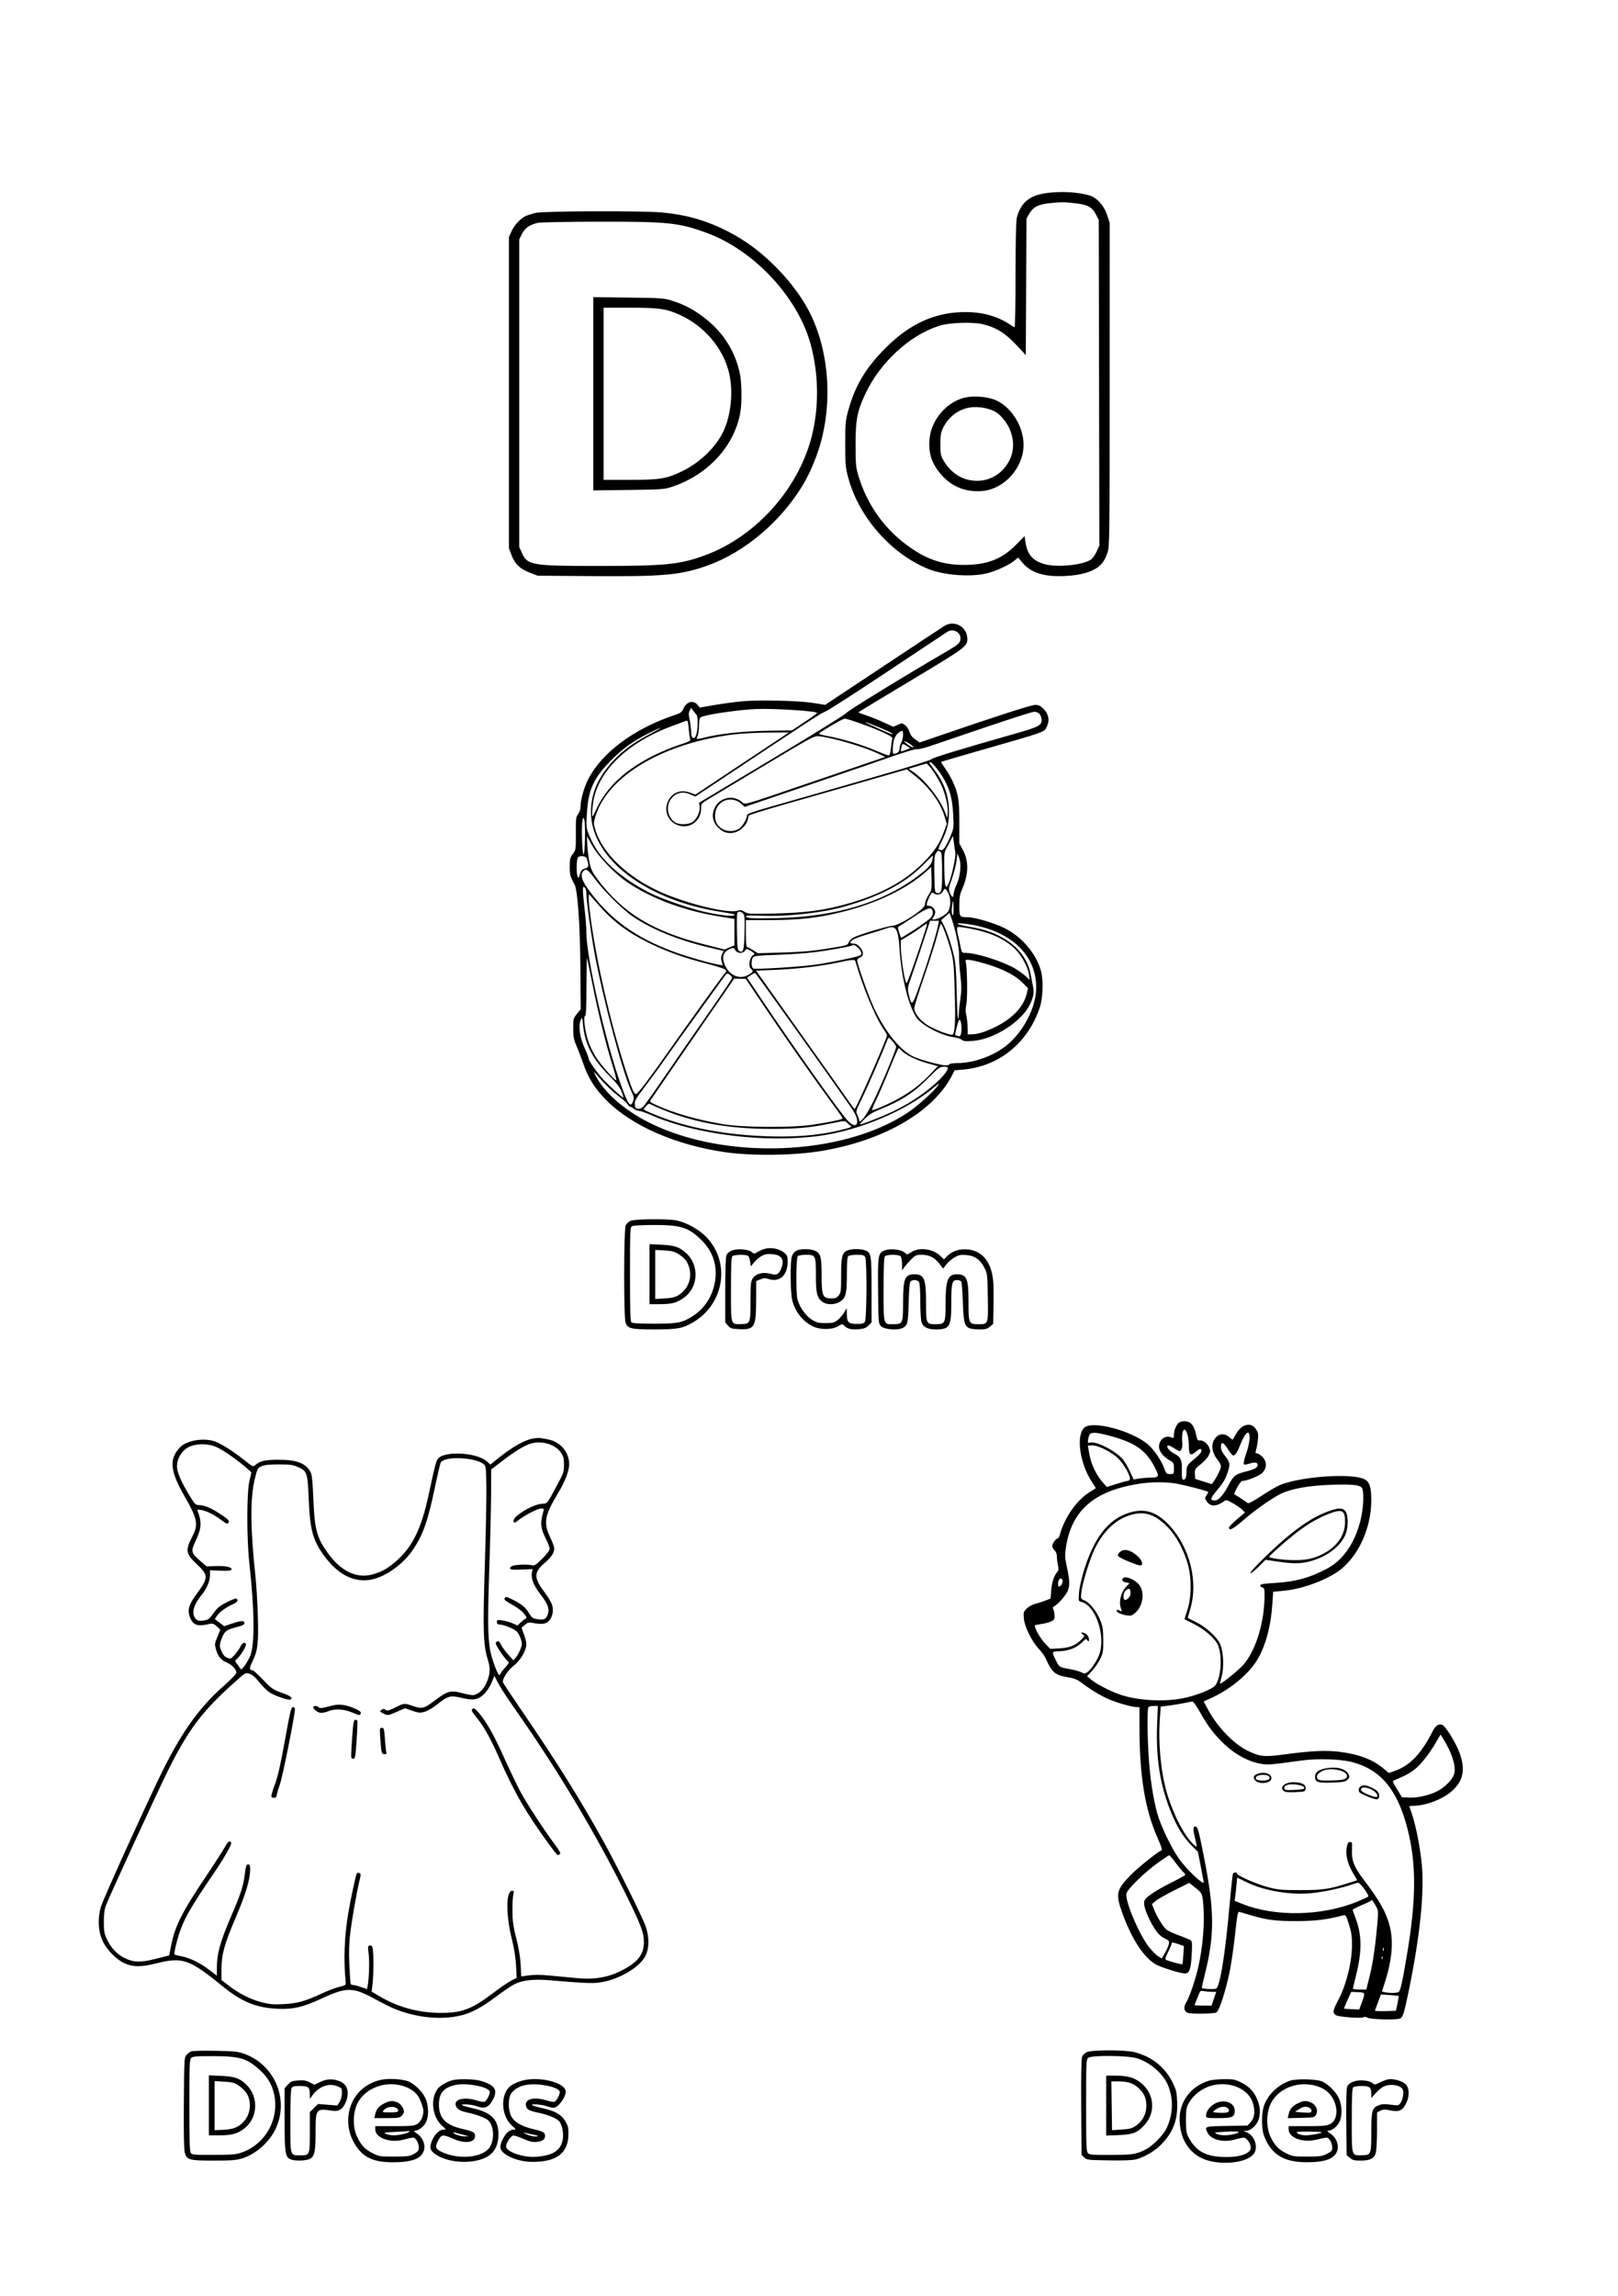 <svg xmlns="http://www.w3.org/2000/svg" width="1410" height="2000" viewBox="0 0 1410 2000" version="1.1">
	<path d="M 913.500 167.967 C 897.607 169.805, 889.776 175.978, 886.122 189.547 C 885.418 192.160, 885.016 209.702, 884.980 239.292 C 884.950 264.431, 884.604 284.997, 884.213 284.993 C 883.821 284.990, 882.150 284.067, 880.500 282.942 C 869.596 275.512, 856.319 271.774, 841 271.824 C 815.105 271.908, 793.079 281.807, 772.004 302.832 C 754.121 320.671, 744.787 336.503, 738.736 359.255 C 736.830 366.423, 736.547 370.047, 736.571 387 C 736.596 405.009, 736.805 407.263, 739.299 416.477 C 748.596 450.819, 777.182 483.089, 809.612 495.850 C 822.917 501.086, 845.586 502.763, 859.485 499.540 C 867.443 497.694, 879.362 492.249, 884.016 488.334 L 887.181 485.670 891.202 490.375 C 898.810 499.275, 910.725 502.782, 929.500 501.649 C 940.601 500.979, 948.387 499.050, 954.685 495.411 C 959.738 492.490, 962.536 488.750, 965.078 481.519 C 966.925 476.263, 966.990 471.323, 967.007 335.097 L 967.024 194.115 964.797 187.308 C 962.098 179.062, 955.835 172.138, 949.323 170.204 C 939.849 167.390, 925.981 166.524, 913.500 167.967 M 914.260 177.032 C 904.867 178.020, 900.171 180.482, 897 186.084 L 894.500 190.500 894.219 249.916 L 893.939 309.331 885.533 300.323 C 875.983 290.088, 867.902 285.123, 856.387 282.415 C 847.235 280.263, 827.172 280.977, 818.500 283.764 C 792.493 292.122, 766.877 315.738, 754.041 343.189 C 746.947 358.362, 745.531 365.775, 745.582 387.500 C 745.623 405.218, 745.808 407.093, 748.319 415.284 C 755.554 438.892, 769.861 459.458, 789.170 474.007 C 806.287 486.905, 820.803 492.062, 840.038 492.080 C 860.138 492.098, 873.246 487.003, 885.592 474.373 L 892.867 466.931 893.544 471.715 C 895.171 483.205, 900.076 488.774, 911.057 491.601 C 921.924 494.397, 943.539 492.153, 950.657 487.489 C 952.049 486.577, 954.277 483.452, 955.608 480.546 L 958.027 475.261 957.764 333.381 L 957.500 191.500 954.852 186.484 C 951.516 180.166, 947.534 178.145, 936.042 176.935 C 926.525 175.933, 924.642 175.941, 914.260 177.032 M 466.500 185.488 C 463.750 186.234, 460.286 187.310, 458.802 187.878 C 454.284 189.608, 448.370 195.727, 445.870 201.258 L 443.500 206.500 443.500 342 L 443.500 477.500 445.760 483.493 C 448.712 491.322, 453.027 495.495, 461.579 498.792 L 468.500 501.461 516 501.823 C 578.647 502.301, 593.422 500.929, 617 492.447 C 648.718 481.036, 679.752 454.946, 699.010 423.500 C 704.016 415.326, 708.047 406.667, 712.045 395.500 C 726.134 356.146, 723.561 307.642, 705.493 271.986 C 693.454 248.228, 669.130 222.303, 645.228 207.753 C 623.145 194.312, 601.643 187.209, 576.500 185.051 C 557.965 183.460, 472.727 183.799, 466.500 185.488 M 468.734 194.088 C 461.463 195.801, 457.409 198.615, 454.882 203.703 L 452.500 208.500 452.500 342.500 L 452.500 476.500 454.897 481.804 C 459.652 492.329, 463.627 493.002, 520.934 492.991 C 580.164 492.980, 592.164 491.799, 614 483.830 C 659.419 467.256, 697.263 424.346, 708.111 377.118 C 713.787 352.411, 713.217 325.006, 706.512 300.163 C 695.414 259.044, 657.309 218.121, 615.939 202.891 C 591.615 193.937, 582.200 192.971, 520.506 193.100 C 494.103 193.156, 470.806 193.600, 468.734 194.088 M 517 342.990 L 517 427.153 547.750 426.773 C 576.632 426.416, 578.925 426.253, 585.500 424.082 C 616.610 413.810, 639.654 388.962, 645.050 359.870 C 646.717 350.883, 646.479 332.866, 644.582 324.500 C 640.344 305.806, 630.585 290.264, 615.428 278.071 C 605.970 270.462, 597.697 265.902, 587 262.399 C 578.591 259.646, 578.172 259.612, 547.750 259.221 L 517 258.826 517 342.990 M 526 343 L 526 418 548.553 418 C 575.121 418, 581.054 417.019, 594.650 410.379 C 609.787 402.986, 623.487 389.873, 630.046 376.500 C 637.240 361.830, 639.299 340.041, 635.045 323.588 C 629.705 302.937, 613.780 284.253, 593.403 274.733 C 581.060 268.967, 574.879 268.037, 548.750 268.017 L 526 268 526 343 M 840.895 346.311 C 825.497 349.799, 812.094 364.998, 810.208 381.111 C 808.641 394.499, 811.947 404.508, 821.257 414.564 C 830.285 424.316, 842.024 428.802, 855.696 427.726 C 875.150 426.196, 891.953 407.539, 891.989 387.432 C 892.019 370.956, 880.564 353.348, 866.359 348.033 C 859.361 345.415, 848.185 344.659, 840.895 346.311 M 844.859 355.020 C 835.006 356.683, 826.573 363.127, 821.948 372.526 C 819.872 376.745, 819.500 378.942, 819.500 387 C 819.500 395.477, 819.785 396.985, 822.149 401 C 828.562 411.893, 838.030 418.056, 849.434 418.761 C 862.360 419.559, 873.883 412.677, 879.874 400.579 C 886.170 387.864, 882.206 371.288, 870.359 360.788 C 865.087 356.116, 853.666 353.533, 844.859 355.020 M 823 545.209 C 821.075 546.405, 796.910 562.365, 769.300 580.675 L 719.099 613.966 709.300 612.401 C 695.983 610.274, 661.544 609.451, 646.500 610.899 C 639.900 611.534, 628.935 613.019, 622.133 614.198 L 609.767 616.342 608.133 614.278 C 604.306 609.440, 598.153 610.997, 595.440 617.490 C 594.302 620.213, 593.081 621.143, 588.773 622.566 C 552.797 634.450, 524.439 655.440, 512.482 679.035 C 508.926 686.053, 506 696.323, 506 701.787 C 506 704.598, 505.265 707.075, 503.874 708.957 C 501.930 711.586, 501.753 713.058, 501.818 726.057 C 501.887 740.011, 501.837 740.347, 499.194 743.812 C 496.816 746.929, 496.500 748.234, 496.500 754.922 C 496.500 762.127, 496.829 763.340, 500.719 770.500 C 503.369 775.377, 505.473 805.251, 505.773 842.265 L 506.070 879.030 502.785 883.118 C 499.635 887.037, 499.501 887.562, 499.519 895.853 C 499.534 903.129, 499.987 905.531, 502.372 911 C 503.932 914.575, 506.439 921.100, 507.945 925.500 C 512.654 939.261, 518.272 948.203, 528.857 958.788 C 550.728 980.659, 588.546 997.212, 631 1003.495 C 655.169 1007.072, 692.469 1006.587, 717 1002.377 C 770.890 993.127, 813.736 968.069, 829.806 936.402 L 831.886 932.303 839.193 931.672 C 870.576 928.960, 895.868 908.468, 906.159 877.414 C 908.896 869.155, 909.352 853.524, 907.091 845.500 C 902.805 830.294, 890.319 815.809, 874.948 808.212 C 866.397 803.986, 849.508 799.012, 843.622 798.986 C 836.196 798.954, 836 798.695, 836 788.912 C 836 781.794, 836.461 779.016, 838.347 774.749 C 844.150 761.629, 844.408 750.169, 839.122 740.409 L 836 734.645 836 716.533 C 836 696.757, 835.084 691.145, 830.115 680.466 C 828.571 677.148, 825.607 672.066, 823.530 669.174 C 821.452 666.282, 819.920 663.782, 820.126 663.618 C 820.332 663.455, 834.900 659.191, 852.500 654.142 C 913.708 636.583, 909.830 637.986, 912.447 632.471 C 914.883 627.337, 913.753 621.820, 909.368 617.434 C 906.656 614.722, 905.131 614, 902.119 614 C 898.766 614, 867.974 623.921, 815.963 641.759 L 801.426 646.745 797.524 644.017 C 794.834 642.136, 793.291 640.111, 792.558 637.501 C 791.974 635.417, 790.275 632.802, 788.784 631.688 C 786.168 629.735, 785.938 629.724, 782.273 631.377 L 778.474 633.090 769.987 629.190 C 765.319 627.045, 758.462 624.288, 754.750 623.064 C 751.038 621.839, 748 620.684, 748 620.498 C 748 620.311, 768.540 607.860, 793.645 592.829 C 841.041 564.452, 842.988 563.024, 842.996 556.651 C 843.010 546.082, 831.861 539.702, 823 545.209 M 825.602 550.309 C 824.559 550.964, 800.709 566.800, 772.602 585.500 C 744.496 604.200, 720.470 619.644, 719.211 619.820 C 717.110 620.114, 701.927 629.989, 631.228 677.047 L 605.956 693.868 601.375 691.842 C 594.133 688.638, 587.078 691.081, 583.480 698.039 C 580.199 704.384, 582.950 713.644, 589.030 716.721 C 592.574 718.514, 599.706 718.287, 603.117 716.272 C 607.011 713.972, 610.408 706.900, 609.703 702.560 L 609.166 699.248 673.050 661.017 C 708.186 639.990, 737.174 622.026, 737.469 621.097 C 737.920 619.677, 789.306 588.143, 824.500 567.689 C 835.480 561.308, 837 559.886, 837 555.997 C 837 550.480, 830.499 547.235, 825.602 550.309 M 601.016 618.971 C 600.037 620.800, 600.010 622.450, 600.896 626.411 C 601.522 629.210, 602.139 633.971, 602.267 636.991 C 602.447 641.230, 602.884 642.554, 604.186 642.802 C 605.398 643.032, 606.170 642.051, 606.931 639.311 C 608.272 634.481, 608.314 624.295, 607 622.708 C 606.449 622.044, 605.161 620.402, 604.137 619.060 L 602.274 616.620 601.016 618.971 M 658.500 617.624 C 644.235 618.309, 619.810 621.719, 612.463 624.051 C 609.489 624.994, 609.421 625.164, 609.181 632.133 C 609.046 636.049, 608.463 640.134, 607.887 641.212 C 607.310 642.290, 607.035 643.369, 607.277 643.610 C 607.518 643.851, 610.330 643.368, 613.525 642.535 C 626.408 639.180, 648.258 636.823, 669.288 636.522 L 690.076 636.223 701.038 628.975 C 707.067 624.988, 712 621.405, 712 621.012 C 712 619.348, 673.443 616.907, 658.500 617.624 M 858.500 633.598 C 836.500 641.063, 814.550 648.509, 809.722 650.144 C 804.894 651.779, 800.131 652.859, 799.136 652.543 C 798.141 652.227, 788.832 654.938, 778.415 658.578 C 759.070 665.336, 753.574 667.219, 687.227 689.823 L 648.955 702.863 646.326 700.426 C 637.612 692.350, 624.365 697.150, 623.246 708.788 C 622.923 712.152, 623.293 714.666, 624.437 716.879 C 627.906 723.587, 637.168 726.024, 643.808 721.976 C 646.931 720.072, 650.909 713.440, 650.992 710 C 651.019 708.907, 657.069 706.792, 673.264 702.212 C 685.494 698.754, 703.825 693.518, 714 690.576 C 724.175 687.634, 750.050 680.180, 771.500 674.012 C 792.950 667.843, 811.023 662.135, 811.663 661.327 C 812.730 659.978, 837.873 652.309, 885 638.960 C 905.936 633.030, 908.506 631.557, 907.610 626.003 C 906.966 622.011, 904.761 619.995, 901.059 620.012 C 899.651 620.019, 880.500 626.132, 858.500 633.598 M 724.673 631.885 C 719.268 635.113, 714.415 638.185, 713.889 638.711 C 713.280 639.320, 715.580 640.137, 720.216 640.959 C 732.622 643.160, 751.010 648.606, 762.241 653.408 C 768.148 655.934, 773.599 658, 774.353 658 C 775.305 658, 775.927 656.018, 776.388 651.513 C 776.754 647.944, 777.317 644.339, 777.638 643.500 C 778.078 642.355, 776.063 640.976, 769.572 637.977 C 760.240 633.665, 738.812 625.995, 736.139 626.008 C 735.237 626.013, 730.078 628.658, 724.673 631.885 M 597.500 628.047 C 596.400 628.465, 591 630.459, 585.500 632.477 C 547.484 646.429, 521.378 671.447, 517.059 698.066 C 516.485 701.605, 516.024 706.300, 516.035 708.500 C 516.055 712.454, 516.100 712.405, 519.962 704.259 C 529.087 685.014, 545.533 669.907, 570.950 657.423 C 576.753 654.573, 586.138 650.733, 591.806 648.889 C 601.100 645.867, 602.044 645.340, 601.416 643.519 C 601.033 642.409, 600.445 638.302, 600.110 634.393 C 599.545 627.808, 599.353 627.342, 597.500 628.047 M 756 630.228 C 757.375 630.830, 762.733 633.279, 767.906 635.671 C 773.080 638.064, 777.509 639.825, 777.749 639.584 C 777.989 639.344, 776.885 638.475, 775.295 637.652 C 771.028 635.446, 755.242 628.989, 754.307 629.068 C 753.863 629.105, 754.625 629.627, 756 630.228 M 566 638.363 C 551.350 645.791, 542.883 651.853, 532.472 662.370 C 517.154 677.844, 512.621 687.883, 511.421 708.991 C 510.691 721.840, 510.811 722.460, 516.179 733.500 C 524.020 749.626, 542.239 765.643, 566.681 777.900 C 576.948 783.048, 601.564 791.539, 614.500 794.394 C 629.831 797.778, 642.120 798.787, 639.805 796.471 C 639.514 796.180, 634.826 795.278, 629.388 794.466 C 563.145 784.571, 515 747.900, 515 707.339 C 515 692.935, 519.766 680.337, 529.973 667.757 C 539.349 656.201, 549.584 648.207, 566.202 639.462 C 571.866 636.482, 576.050 634.045, 575.500 634.048 C 574.950 634.051, 570.675 635.993, 566 638.363 M 782.627 638.645 C 779.554 641.288, 778.062 645.881, 778.024 652.817 C 778.002 656.840, 778.154 657.087, 780.250 656.433 C 782.918 655.600, 783.962 654.224, 783.991 651.500 C 784.003 650.400, 784.685 648.211, 785.506 646.636 C 787.076 643.625, 787.533 637.447, 786.244 636.651 C 785.828 636.394, 784.200 637.291, 782.627 638.645 M 640.500 639.612 C 579.174 646.742, 529.934 675.562, 519.017 710.715 C 517.218 716.509, 517.191 717.287, 518.626 722.215 C 524.730 743.175, 547.164 764.507, 576.717 777.451 C 600.128 787.705, 635.548 796.118, 643 793.195 C 644.956 792.428, 646.222 792.653, 648.820 794.232 C 651.971 796.147, 653.313 796.222, 675.320 795.705 C 701.954 795.080, 717.473 793.042, 737.285 787.568 C 766.884 779.390, 788.077 768.027, 804.500 751.528 C 814.208 741.776, 818.871 734.794, 822.673 724.321 L 825.091 717.658 823.090 711.079 C 819.323 698.693, 809.830 685.737, 797.049 675.539 L 790.267 670.128 748.883 682.028 C 726.123 688.573, 695.181 697.432, 680.124 701.714 C 665.067 705.996, 652.617 709.950, 652.457 710.500 C 652.298 711.050, 651.898 712.729, 651.569 714.232 C 650.658 718.392, 645.597 723.504, 641.037 724.871 C 635.134 726.639, 630.403 725.403, 625.919 720.919 C 621.511 716.511, 620.189 711.651, 621.870 706.041 C 624.938 695.801, 636.998 691.616, 645.600 697.807 C 650.304 701.192, 642.596 703.273, 708 680.964 C 735.775 671.490, 761.407 662.749, 764.959 661.540 L 771.418 659.342 764.950 656.286 C 752.778 650.535, 726.224 642.733, 714.080 641.340 C 709.554 640.821, 708.992 641.119, 666 666.880 C 642.075 681.216, 619.913 694.535, 616.750 696.476 C 611.202 699.883, 611 700.156, 611 704.269 C 611 713.444, 603.700 720.432, 594.878 719.701 C 584.108 718.809, 577.626 708.019, 581.996 698.258 C 585.513 690.402, 592.843 687.409, 601.251 690.396 L 606.048 692.099 646.774 665.055 L 687.500 638.011 670 638.114 C 660.375 638.170, 647.100 638.844, 640.500 639.612 M 788.007 645.784 C 788.015 646.597, 794.230 651, 795.371 651 C 796.798 651, 794.987 649.190, 791.503 647.134 C 789.576 645.998, 788.003 645.390, 788.007 645.784 M 785.484 651.072 C 785.113 652.761, 784.965 654.290, 785.155 654.470 C 785.345 654.651, 787.219 654.108, 789.319 653.264 L 793.139 651.731 790.319 649.872 C 786.580 647.406, 786.273 647.482, 785.484 651.072 M 810 664.489 C 810 664.758, 812.047 667.670, 814.550 670.960 C 823.094 682.195, 827 693.774, 827 707.868 C 827 716.855, 825.208 723.762, 820.412 733.250 C 818.536 736.962, 817.414 740, 817.919 740 C 818.424 740, 819.490 740.251, 820.289 740.558 C 821.964 741.200, 825.387 735.732, 828.983 726.672 C 831.093 721.355, 831.240 719.862, 830.658 709.669 C 829.881 696.073, 828.056 688.694, 823.284 679.860 C 818.421 670.856, 810 661.112, 810 664.489 M 799.187 667.443 L 791.873 669.640 795.929 672.450 C 806.443 679.737, 819.011 695.672, 823.572 707.500 L 825.500 712.500 825.818 709.191 C 826.448 702.632, 824.006 691.612, 820.125 683.500 C 816.464 675.847, 808.756 664.864, 807.227 665.123 C 806.827 665.190, 803.209 666.234, 799.187 667.443 M 507.565 715 C 506.574 720.252, 507.332 743.965, 508.500 744.253 C 509.802 744.575, 510.379 717.178, 509.139 713.909 C 508.260 711.591, 508.201 711.632, 507.565 715 M 511.796 735.924 C 511.970 740.091, 512.816 746.875, 513.677 751 C 514.991 757.303, 516.116 759.675, 520.724 765.856 C 542.662 795.287, 568.652 811.139, 613.775 822.612 L 631.310 827.070 635.651 825.285 L 639.993 823.500 639.996 811.944 L 640 800.388 628.750 798.620 C 597.211 793.666, 568.841 783.308, 547.193 768.844 C 535.977 761.350, 521.523 746.332, 515.989 736.424 L 511.479 728.347 511.796 735.924 M 829.177 730.530 C 828.449 732.163, 826.695 735.494, 825.279 737.930 C 822.809 742.180, 822.713 742.933, 822.922 756.395 C 823.165 772.005, 823.893 775.049, 826.276 770.421 C 828.940 765.246, 833.257 746.086, 832.531 742.656 C 832.164 740.920, 831.557 736.813, 831.182 733.530 C 830.502 727.577, 830.496 727.568, 829.177 730.530 M 815.497 743.364 C 814.230 745.298, 813.998 748.617, 814.224 761.602 C 814.474 775.961, 814.672 777.508, 816.298 777.820 C 820.485 778.624, 821 776.627, 821 759.578 C 821 748.328, 820.634 743.034, 819.800 742.200 C 818.073 740.473, 817.244 740.698, 815.497 743.364 M 833.555 749.721 C 833.146 753.142, 831.368 760.139, 829.604 765.269 C 826.481 774.356, 826.440 774.692, 828.032 778.299 C 829.737 782.165, 831 782.231, 831 778.454 C 831 777.237, 832.198 773.624, 833.663 770.426 C 836.970 763.201, 837.951 752.249, 835.761 747 L 834.300 743.500 833.555 749.721 M 503.731 746.824 C 502.319 748.526, 502.056 760.471, 503.364 763.500 C 504.114 765.237, 504.379 764.974, 505.382 761.500 C 506.317 758.263, 507.160 757.316, 509.801 756.534 C 513.192 755.530, 513.328 754.791, 511.392 747.859 C 510.773 745.642, 505.323 744.906, 503.731 746.824 M 804.500 753.448 C 788.866 769.306, 766.190 781.196, 735 789.889 C 715.904 795.212, 685.739 798.524, 664.250 797.658 C 655.622 797.310, 650 797.454, 650 798.023 C 650 799.912, 655.668 800.256, 677.851 799.714 C 727.329 798.506, 767.944 786.575, 798 764.420 C 808.880 756.400, 811.682 753.379, 812.533 748.750 C 812.912 746.688, 813.060 745.075, 812.861 745.167 C 812.663 745.259, 808.900 748.985, 804.500 753.448 M 806.500 759.673 C 790.191 774.125, 764.383 786.572, 735.500 793.914 C 713.333 799.550, 698.012 801.357, 671.750 801.435 L 650 801.500 650 813.250 C 650 820.569, 650.385 825, 651.020 825 C 651.581 825, 653.926 826.191, 656.231 827.646 L 660.422 830.292 681.961 829.694 C 697.846 829.253, 707.698 828.425, 719.490 826.539 C 738.781 823.454, 738.424 823.560, 739.805 820.529 C 740.415 819.191, 742.232 817.414, 743.844 816.581 C 748.657 814.092, 773.189 806.713, 777.516 806.453 C 784.182 806.052, 806 791.955, 806 788.049 C 806 785.691, 807.744 781.471, 810.237 777.796 C 811.769 775.537, 812.024 773.456, 811.785 765.167 L 811.500 755.242 806.500 759.673 M 508.529 758.614 C 505.627 761.516, 506.678 766.229, 511.868 773.593 C 530.489 800.012, 553.597 816.869, 588.500 829.497 C 600.221 833.738, 618.353 838.899, 626.657 840.358 L 629.815 840.913 628.851 837.423 C 628.137 834.838, 628.248 833.209, 629.277 831.146 L 630.667 828.361 615.483 824.703 C 590.731 818.740, 568.077 809.463, 552.008 798.710 C 543.037 792.707, 526.545 776.476, 518.605 765.835 C 512.324 757.417, 510.810 756.332, 508.529 758.614 M 508.031 776.128 C 508.048 778.532, 508.714 785.900, 509.510 792.500 C 510.307 799.100, 510.968 807.886, 510.979 812.025 C 511.041 834.418, 527.984 908.841, 541.448 945.864 C 547.407 962.250, 549.607 965.184, 551.595 959.400 C 552.639 956.363, 552.505 955.349, 550.512 951.217 C 542.836 935.301, 525.808 871.668, 518.075 830 C 514.814 812.427, 511 784.443, 511 778.084 C 511 775.891, 510.357 773.711, 509.500 773 C 508.205 771.925, 508.004 772.353, 508.031 776.128 M 821.970 776.056 C 820.363 779.058, 816.957 780.095, 814.278 778.398 C 812.205 777.085, 811.945 777.205, 810.403 780.187 C 809.494 781.945, 808.388 784.647, 807.945 786.192 C 807.231 788.683, 807.397 789, 809.415 789 C 812.126 789, 815 791.885, 815 794.606 C 815 795.678, 814.299 797.555, 813.443 798.777 C 812.006 800.829, 812.026 800.998, 813.693 800.978 C 816.860 800.940, 823.583 797.346, 825.829 794.491 C 828.749 790.778, 828.843 781.895, 826.011 777.250 C 823.681 773.428, 823.418 773.350, 821.970 776.056 M 513 782.814 C 513 784.911, 513.677 791.774, 514.505 798.064 C 519.623 836.966, 532.093 891.439, 545.051 931.500 C 550.723 949.036, 552.429 953.009, 554.276 952.983 C 555.651 952.963, 565.505 940.044, 581.719 917 C 600.285 890.615, 629.129 850.615, 631.311 848.229 C 633.119 846.252, 633.201 845.774, 631.944 844.529 C 631.150 843.742, 623.525 841.321, 615 839.148 C 595.836 834.262, 580.044 828.550, 564.836 821.003 C 546.182 811.745, 533.355 801.959, 520.982 787.547 C 516.947 782.846, 513.500 779, 513.323 779 C 513.145 779, 513 780.716, 513 782.814 M 829.591 790.022 C 829.210 792.894, 829.356 795.784, 829.932 796.772 C 830.681 798.057, 830.947 796.769, 830.970 791.750 C 830.986 788.038, 830.833 785, 830.629 785 C 830.425 785, 829.958 787.260, 829.591 790.022 M 795.732 798.952 C 789.259 803.294, 783.512 806.996, 782.960 807.180 C 782.340 807.387, 782.577 809.337, 783.579 812.277 L 785.201 817.039 788.851 814.862 C 797.038 809.977, 808.813 801.828, 810.913 799.592 C 812.410 797.999, 813.045 796.262, 812.826 794.354 C 812.246 789.280, 808.750 790.220, 795.732 798.952 M 642.441 795.292 C 642.169 796.003, 642.070 803.492, 642.223 811.934 C 642.462 825.185, 642.736 827.433, 644.222 828.370 C 647.695 830.557, 648.481 827.772, 648.820 812.094 C 649.094 799.412, 648.904 797.047, 647.498 795.641 C 645.532 793.675, 643.126 793.508, 642.441 795.292 M 823.816 798.341 L 820.131 801.500 822.195 805.456 C 825.044 810.917, 828.740 821.875, 831.147 832 C 832.761 838.790, 833.276 845.287, 833.709 864.292 C 834.007 877.377, 834.531 887.802, 834.875 887.458 C 835.219 887.115, 835.545 884.958, 835.601 882.667 C 835.656 880.375, 836.266 874.524, 836.956 869.665 C 837.980 862.453, 837.963 858.686, 836.862 849.165 C 836.120 842.749, 835.606 834.838, 835.719 831.585 C 835.928 825.611, 832.785 810.305, 829.303 800.341 L 827.500 795.182 823.816 798.341 M 804.709 819.767 C 801.523 829.520, 797.055 842.752, 794.780 849.171 C 790.684 860.724, 790.656 860.898, 791.991 866.461 C 794.581 877.258, 794.908 876.888, 802.760 854.292 C 809.785 834.076, 816.106 813.284, 817.524 805.722 L 818.223 802 814.361 802.017 L 810.500 802.034 804.709 819.767 M 803 807.622 C 800.525 809.468, 795.462 812.804, 791.750 815.034 L 785 819.089 785.031 824.295 C 785.092 834.670, 788.755 857.645, 790.129 856.271 C 791.627 854.773, 808.587 805.187, 807.823 804.538 C 807.645 804.388, 805.475 805.775, 803 807.622 M 817.053 813.711 C 815.764 819.055, 810.676 835.143, 805.746 849.463 C 800.815 863.784, 796.761 876.636, 796.736 878.024 C 796.662 882.093, 801.392 888.402, 807.610 892.529 C 813.769 896.617, 828.967 902.433, 830.219 901.181 C 832.239 899.161, 832.746 888.636, 832.008 864 C 831.296 840.209, 830.954 836.529, 828.658 828 C 826.190 818.830, 821.583 806.298, 820.110 804.747 C 819.717 804.334, 818.341 808.367, 817.053 813.711 M 834.500 804.749 C 835.050 805.255, 839.984 806.436, 845.465 807.374 C 858.545 809.614, 867.345 812.762, 876.532 818.487 C 887.950 825.604, 895.697 836.180, 897.969 847.750 C 898.536 850.638, 899.484 855.483, 900.076 858.517 C 901.323 864.917, 900.714 868.595, 897.275 875.417 C 889.799 890.250, 866.110 905.283, 848.013 906.678 C 841.597 907.173, 839.637 906.991, 838.243 905.771 C 837.284 904.932, 834.250 903.927, 831.500 903.539 C 819.959 901.909, 803.008 892.992, 798.499 886.178 C 791.668 875.856, 785.499 851.014, 784.006 827.823 C 782.782 808.791, 780.946 805.655, 772.768 808.628 C 770.420 809.481, 763.449 811.655, 757.275 813.458 C 746.204 816.692, 741 819.111, 741 821.023 C 741 821.560, 742.310 822, 743.911 822 C 745.934 822, 747.612 822.939, 749.411 825.077 C 752.784 829.085, 752.820 832.738, 749.500 834 C 748.125 834.523, 747 835.643, 747 836.490 C 747 839.870, 757.026 868.154, 761.844 878.367 C 771.743 899.347, 784.760 915.254, 796.388 920.577 C 802.349 923.306, 819.842 927.969, 824.191 927.988 C 825.671 927.995, 827.160 927.550, 827.500 927 C 827.840 926.450, 831.129 925.993, 834.809 925.985 C 847.942 925.955, 864.500 920.212, 875.609 911.835 C 891.316 899.993, 903 877.881, 903 860 C 903 830.266, 878.302 808.671, 839.500 804.478 C 835.831 804.081, 833.888 804.187, 834.500 804.749 M 834.006 809.313 C 834.009 810.516, 834.426 813.075, 834.932 815 C 835.439 816.925, 836.368 821.087, 836.998 824.250 C 838.119 829.884, 838.210 830, 841.506 830 C 850.450 830, 872.862 837.021, 883.964 843.301 C 886.969 845.001, 891.203 847.991, 893.373 849.946 L 897.320 853.500 896.739 849.132 C 895.878 842.651, 890.504 832.599, 884.910 827.005 C 874.700 816.795, 859.797 810.676, 837.750 807.642 C 834.401 807.181, 834.001 807.360, 834.006 809.313 M 742.917 823.398 C 741.938 824.332, 721.445 828.031, 709 829.520 C 701.575 830.408, 687.027 831.397, 676.672 831.717 C 662.335 832.161, 657.504 832.639, 656.422 833.721 C 654.404 835.739, 654.551 842.890, 656.626 843.687 C 658.750 844.502, 695.518 842.254, 709 840.485 C 719.778 839.071, 741.930 834.717, 747.789 832.861 C 750.512 831.998, 750.971 831.448, 750.458 829.660 C 749.496 826.307, 744.347 822.032, 742.917 823.398 M 637.001 826.179 C 629.941 828.836, 628.364 834.004, 632.241 841.768 C 636.507 850.311, 645.358 853.414, 652.632 848.918 C 656.387 846.598, 656.685 845.813, 654.500 844 C 651.679 841.659, 653.143 833.763, 656.796 831.616 C 657.995 830.912, 657.521 830.261, 654.461 828.415 C 650.679 826.132, 650.600 826.126, 649.254 828.048 C 647.268 830.884, 642.407 830.638, 640.782 827.619 C 639.696 825.603, 639.117 825.383, 637.001 826.179 M 511.079 859.250 C 511.022 877.668, 510.678 885, 509.871 885 C 508.092 885, 509.765 898.359, 512.610 906.883 C 513.966 910.944, 517.019 917.271, 519.395 920.944 C 523.644 927.513, 535.487 941, 537.005 941 C 537.431 941, 536.002 935.263, 533.829 928.250 C 527.758 908.663, 521.602 883.816, 516.548 858.500 C 514.022 845.850, 511.776 835.050, 511.557 834.500 C 511.337 833.950, 511.122 845.087, 511.079 859.250 M 729.625 838.557 C 715.312 841.622, 694.242 844.033, 674.683 844.844 L 658.865 845.500 684.101 881 C 731.242 947.313, 735.628 953.496, 739.960 959.750 C 742.341 963.188, 744.480 966, 744.714 966 C 745.996 966, 773 904.681, 773 901.769 C 773 901.269, 771.623 898.859, 769.941 896.414 C 762.675 885.853, 751.605 859.149, 745.416 837.250 C 744.947 835.591, 742.542 835.790, 729.625 838.557 M 841.510 837.750 C 842.853 840.999, 843.321 868.693, 842.134 874.726 C 841.351 878.704, 841.308 881.586, 841.994 883.980 C 842.543 885.892, 843.073 890.504, 843.173 894.228 L 843.355 901 846.428 900.976 C 852.064 900.931, 858.417 898.971, 867.604 894.443 C 882.610 887.047, 892.274 876.638, 894.873 865.071 L 895.850 860.720 890.675 855.604 C 883.538 848.549, 870.400 842.320, 853.590 838.022 C 843.490 835.440, 840.527 835.373, 841.510 837.750 M 629.559 852.895 C 627.391 855.978, 617.452 869.750, 607.472 883.500 C 597.491 897.250, 585.252 914.350, 580.274 921.500 C 575.295 928.650, 567.101 939.892, 562.065 946.482 C 554.012 957.018, 552.943 958.889, 553.203 961.982 C 553.442 964.806, 553.963 965.566, 555.848 965.832 C 557.214 966.026, 559.110 965.306, 560.382 964.111 C 561.584 962.982, 569.977 951.215, 579.034 937.962 C 588.090 924.710, 601.530 905.234, 608.901 894.683 C 631.699 862.047, 638.001 852.702, 637.969 851.581 C 637.951 850.986, 636.939 849.778, 635.719 848.895 C 633.561 847.335, 633.391 847.446, 629.559 852.895 M 654.290 849.429 L 651.080 851.641 664.104 871.071 C 692.710 913.746, 732.091 969.175, 738.833 976.250 C 743.415 981.059, 747 981.366, 747 976.950 C 747 973.463, 745.273 969.801, 740.218 962.573 C 719.142 932.437, 658.950 848.086, 658.199 847.635 C 657.814 847.405, 656.056 848.212, 654.290 849.429 M 630.853 865.495 C 625.958 872.648, 617.800 884.448, 612.726 891.719 C 607.652 898.989, 595.625 916.449, 586 930.520 C 576.375 944.590, 567.912 956.935, 567.194 957.952 C 566.004 959.637, 566.406 960.040, 571.694 962.472 C 587.086 969.551, 606.911 975.256, 629.838 979.203 C 646.874 982.136, 690.097 982.428, 708.002 979.732 C 721.500 977.699, 732.946 975.387, 733.814 974.519 C 734.547 973.786, 735.039 974.530, 722.419 957.280 C 706.179 935.082, 681.813 900.242, 665.274 875.569 L 649.902 852.637 644.828 852.564 L 639.754 852.490 630.853 865.495 M 506.080 888.500 C 503.887 893.680, 505.219 903.518, 509.352 912.672 C 511.358 917.116, 513 921.395, 513 922.181 C 513 923.985, 520.404 934.549, 525.632 940.203 C 530.602 945.579, 542.098 956, 543.059 956 C 543.454 956, 542.811 953.638, 541.631 950.750 C 540.064 946.914, 537.036 943.056, 530.393 936.427 C 516.450 922.515, 509.765 909.515, 508.115 893.102 C 507.378 885.781, 507.303 885.611, 506.080 888.500 M 835.564 888.897 C 834.819 890.102, 831.959 901.337, 832.325 901.618 C 832.421 901.691, 833.457 902.045, 834.626 902.404 C 836.281 902.912, 836.887 902.551, 837.362 900.778 C 838.744 895.621, 837.300 886.087, 835.564 888.897 M 773.080 906.250 C 767.499 920.670, 755.922 947.173, 749.486 960.258 C 746.291 966.757, 745.850 968.381, 746.773 970.258 C 747.379 971.491, 748.171 973.555, 748.534 974.844 L 749.194 977.188 752.165 974.344 C 753.800 972.780, 758.005 965.650, 761.510 958.500 C 768.174 944.908, 781.021 914.089, 780.971 911.817 C 780.942 910.519, 775.537 904, 774.489 904 C 774.193 904, 773.559 905.013, 773.080 906.250 M 775.112 931.275 C 771.048 941.299, 765.806 953.438, 763.462 958.250 C 761.118 963.063, 759.549 967, 759.974 967 C 761.856 967, 770.005 963.623, 778.395 959.368 C 791.082 952.933, 801.369 945.449, 809.959 936.407 L 817.291 928.688 807.895 926.061 C 798.349 923.392, 788.860 918.712, 785.529 915.032 C 784.517 913.914, 783.422 913.011, 783.095 913.025 C 782.768 913.039, 779.175 921.252, 775.112 931.275 M 809 938.958 C 796.286 951.837, 785.556 958.790, 766.609 966.428 C 760.302 968.971, 757.092 971.003, 753.136 974.960 C 747.196 980.899, 747.013 980.911, 764 974.273 C 783.673 966.586, 799.794 957.116, 813.712 945.069 C 821.258 938.537, 826 932.773, 826 930.132 C 826 929.461, 824.474 929.068, 822.250 929.168 C 818.920 929.317, 817.436 930.413, 809 938.958 M 518.577 936 C 525.711 950.908, 543.557 966.757, 565.730 977.875 C 631.596 1010.904, 734.197 1006.988, 790.871 969.283 C 799.610 963.469, 813.382 951.101, 817.312 945.538 C 819.122 942.976, 818.600 943.226, 813.979 947.133 C 790.046 967.369, 749.121 984.671, 714 989.400 C 666.668 995.774, 605.931 988.279, 567.500 971.322 C 563.100 969.380, 558.283 967.702, 556.795 967.592 C 555.307 967.482, 553.247 966.629, 552.216 965.696 C 551.186 964.763, 549.831 964, 549.206 964 C 548.582 964, 547.591 963.104, 547.005 962.009 C 546.419 960.914, 543.591 958.266, 540.720 956.124 C 534.488 951.474, 527.013 944.354, 521.167 937.500 C 517.256 932.914, 517.041 932.790, 518.577 936 M 563.145 963.345 C 561.965 964.601, 561 965.876, 561 966.178 C 561 967.069, 572.585 972.006, 582.911 975.517 C 610.672 984.955, 645.318 990.039, 681.395 989.969 C 700.460 989.932, 716.304 988.209, 731.924 984.474 C 741.246 982.245, 742.965 981.560, 741.416 980.693 C 740.376 980.111, 738.844 978.824, 738.012 977.832 C 736.560 976.101, 736.028 976.127, 724.513 978.491 C 706.036 982.284, 694.321 983.351, 671.500 983.318 C 632.340 983.262, 600.712 977.114, 571 963.782 C 568.525 962.671, 566.228 961.605, 565.895 961.412 C 565.563 961.219, 564.325 962.089, 563.145 963.345 M 549.476 1063.396 C 547.812 1064.121, 545.900 1065.924, 545.226 1067.404 C 543.579 1071.018, 543.473 1147.190, 545.108 1151.881 C 547.014 1157.347, 549.702 1158, 570.295 1158 C 590.264 1158, 595.034 1157.121, 604.097 1151.770 C 631.501 1135.589, 636.862 1098.862, 615.010 1077.010 C 608.434 1070.434, 597.600 1064.572, 589.114 1062.999 C 581.068 1061.507, 553.170 1061.786, 549.476 1063.396 M 550.750 1068.080 C 549.129 1069.024, 549 1072.095, 549 1109.850 C 549 1140.211, 549.306 1150.906, 550.200 1151.800 C 551.047 1152.647, 556.872 1153, 570.022 1153 C 590.651 1153, 594.431 1152.266, 603.530 1146.496 C 614.163 1139.753, 621.141 1128.856, 623.145 1115.866 C 625.276 1102.052, 621.157 1089.860, 611.004 1079.925 C 599.926 1069.085, 593.189 1066.988, 569.568 1067.030 C 559.845 1067.048, 551.747 1067.499, 550.750 1068.080 M 566 1109.869 L 566 1136 574.750 1135.994 C 585.368 1135.988, 589.398 1134.954, 595.680 1130.624 C 608.592 1121.726, 609.766 1102.249, 598.029 1091.645 C 591.916 1086.122, 587.951 1084.771, 576.250 1084.220 L 566 1083.738 566 1109.869 M 665.843 1087.975 C 664.381 1088.416, 661.812 1089.589, 660.133 1090.580 C 657.206 1092.309, 657 1092.310, 655.114 1090.604 C 653.911 1089.515, 650.885 1088.619, 647.321 1088.295 C 640.103 1087.641, 634.443 1089.703, 632.994 1093.517 C 632.422 1095.021, 632 1107.962, 632 1124.009 L 632 1151.888 634.392 1154.669 C 636.542 1157.169, 637.528 1157.482, 644.142 1157.764 C 657.638 1158.339, 658.860 1156.227, 658.944 1132.199 L 659 1115.898 662.610 1114.390 C 665.392 1113.227, 666.917 1113.124, 669.259 1113.941 C 679.161 1117.392, 686.344 1111.188, 686.402 1099.133 C 686.425 1094.517, 686.048 1093.438, 683.713 1091.429 C 679.243 1087.585, 671.859 1086.157, 665.843 1087.975 M 693.856 1089.516 C 692.402 1090.306, 690.714 1092.381, 690.106 1094.126 C 688.483 1098.782, 688.710 1126.322, 690.425 1132.764 C 693.087 1142.764, 699.249 1150.618, 708 1155.163 C 714.253 1158.411, 724.872 1158.462, 730.271 1155.271 C 734.012 1153.060, 734.058 1153.058, 735.996 1154.996 C 738.593 1157.593, 741.950 1158.335, 748.611 1157.782 C 752.897 1157.427, 754.729 1156.725, 756.815 1154.640 L 759.500 1151.955 759.500 1123.629 C 759.500 1092.531, 759.240 1090.976, 753.707 1089.048 C 749.678 1087.643, 741.709 1087.720, 738.472 1089.195 C 733.802 1091.322, 733 1094.492, 733 1110.815 C 733 1124.390, 732.814 1125.967, 730.927 1128.365 C 729.274 1130.467, 728.010 1130.997, 724.677 1130.985 C 716.871 1130.956, 716 1128.972, 716 1111.215 C 716 1095.033, 715.179 1091.788, 710.529 1089.581 C 706.410 1087.626, 697.400 1087.591, 693.856 1089.516 M 770.421 1089.364 C 765.188 1091.736, 764.880 1093.828, 765.205 1124.791 C 765.494 1152.386, 765.544 1152.992, 767.729 1155.175 C 770.466 1157.910, 781.241 1158.971, 786.048 1156.980 C 790.872 1154.982, 791.416 1152.916, 791.828 1135 C 792.037 1125.925, 792.627 1117.713, 793.139 1116.750 C 794.435 1114.314, 799.628 1114.436, 800.965 1116.934 C 801.546 1118.020, 802 1125.415, 802 1133.785 C 802 1142.123, 802.489 1150.104, 803.108 1151.881 C 804.547 1156.009, 808.542 1158, 815.385 1158 C 827.642 1158, 829 1155.717, 829 1135.115 C 829 1117.665, 829.651 1115, 833.916 1115 C 835.547 1115, 837.246 1115.563, 837.691 1116.250 C 838.136 1116.938, 838.750 1124.925, 839.057 1134 C 839.651 1151.612, 840.476 1154.985, 844.657 1156.890 C 845.998 1157.500, 849.973 1158, 853.491 1158 C 858.810 1158, 860.362 1157.593, 862.694 1155.589 L 865.500 1153.177 865.815 1134.929 C 866.058 1120.867, 865.759 1115.016, 864.515 1109.421 C 861.637 1096.488, 854.126 1089.181, 842.770 1088.270 C 835.721 1087.704, 829.233 1089.995, 824.939 1094.565 L 822.625 1097.028 819.559 1094.057 C 813.179 1087.873, 801.543 1086.169, 794.560 1090.395 L 790.621 1092.780 787.813 1090.704 C 784.276 1088.089, 774.839 1087.362, 770.421 1089.364 M 570.999 1110.122 L 570.998 1131.500 579.249 1131 C 585.567 1130.617, 588.384 1129.951, 591.271 1128.155 C 601.437 1121.835, 604.446 1109.298, 598.317 1098.802 C 597.264 1097, 594.270 1094.207, 591.663 1092.595 C 587.748 1090.175, 585.538 1089.585, 578.962 1089.204 L 571 1088.743 570.999 1110.122 M 663.842 1093.958 C 661.830 1095.055, 658.855 1097.565, 657.232 1099.535 L 654.279 1103.117 653.715 1098.914 C 653.405 1096.603, 652.555 1094.334, 651.826 1093.871 C 649.808 1092.592, 639.561 1092.839, 638.200 1094.200 C 637.324 1095.076, 637 1102.884, 637 1123.078 C 637 1154.821, 636.613 1153.485, 645.777 1153.352 C 653.836 1153.236, 654 1152.834, 654 1133.213 C 654 1119.605, 654.288 1116.321, 655.691 1113.947 C 658.478 1109.227, 665.199 1107.590, 672.584 1109.830 C 676.529 1111.026, 678.770 1109.796, 680.594 1105.430 C 683.971 1097.347, 681.478 1093.156, 672.853 1092.419 C 668.763 1092.070, 666.637 1092.433, 663.842 1093.958 M 695.200 1094.200 C 693.708 1095.692, 693.534 1126.781, 694.987 1132.014 C 696.847 1138.707, 702.230 1146.262, 707.422 1149.464 C 711.692 1152.098, 713.283 1152.500, 719.445 1152.500 C 725.550 1152.500, 727.006 1152.140, 729.825 1149.934 C 731.628 1148.523, 734.192 1145.598, 735.521 1143.434 L 737.938 1139.500 737.969 1144.559 C 738.013 1151.791, 739.346 1153.149, 746.461 1153.213 C 751.030 1153.254, 752.628 1152.861, 753.666 1151.442 C 755.346 1149.145, 755.616 1098.020, 753.965 1094.934 C 753.110 1093.338, 751.835 1093, 746.665 1093 C 743.126 1093, 739.878 1093.522, 739.200 1094.200 C 738.375 1095.025, 738 1100.029, 738 1110.232 C 738 1127.113, 737.043 1130.784, 731.810 1133.974 C 727.255 1136.752, 720.141 1136.686, 716.514 1133.832 C 711.871 1130.180, 711 1126.510, 711 1110.604 C 711 1093.407, 710.795 1093, 702.129 1093 C 698.978 1093, 695.860 1093.540, 695.200 1094.200 M 771.200 1094.200 C 770.324 1095.076, 770 1102.884, 770 1123.078 C 770 1154.825, 769.628 1153.537, 778.777 1153.445 C 786.770 1153.364, 787 1152.813, 787 1133.759 C 787 1113.637, 788.531 1110, 797 1110 C 805.409 1110, 807 1113.952, 807 1134.845 C 807 1153.363, 807.080 1153.533, 815.777 1153.445 C 823.643 1153.365, 824 1152.598, 824 1135.752 C 824 1115.065, 825.925 1110, 833.788 1110 C 842.492 1110, 844 1113.509, 844 1133.759 C 844 1152.813, 844.230 1153.364, 852.223 1153.445 C 861.358 1153.537, 861.223 1153.905, 860.835 1130.057 C 860.516 1110.457, 860.384 1109.270, 858 1104.551 C 854.307 1097.241, 849.362 1093.726, 842.023 1093.195 C 836.975 1092.830, 835.414 1093.153, 831.695 1095.333 C 829.285 1096.745, 826.093 1099.501, 824.601 1101.456 L 821.890 1105.011 818.695 1100.857 C 814.476 1095.373, 809.829 1093, 803.308 1093 C 798.612 1093, 797.701 1093.379, 794.292 1096.750 C 792.206 1098.813, 789.513 1101.850, 788.306 1103.500 L 786.111 1106.500 786.056 1100.950 C 786.025 1097.898, 785.460 1094.860, 784.800 1094.200 C 784.140 1093.540, 781.080 1093, 778 1093 C 774.920 1093, 771.860 1093.540, 771.200 1094.200 M 1026.725 1239.752 C 1024.588 1242.113, 1023 1246.499, 1023 1250.040 C 1023 1252.784, 1022.847 1252.892, 1020.316 1251.930 C 1015.186 1249.979, 1009.993 1254.192, 1010.004 1260.297 C 1010.010 1263.919, 1013.582 1268.671, 1018.437 1271.516 C 1022.871 1274.114, 1023 1274.329, 1023 1279.095 C 1023 1283.978, 1022.985 1284, 1019.698 1284 C 1016.659 1284, 1016.257 1283.616, 1014.667 1279.196 C 1012.270 1272.529, 1005.683 1262.747, 1000.688 1258.434 C 986.643 1246.308, 952.104 1237.071, 944.965 1243.532 C 937.377 1250.398, 941.091 1275.644, 952.027 1291.539 C 953.768 1294.070, 955.037 1296.249, 954.846 1296.381 C 954.656 1296.513, 952.150 1298.095, 949.278 1299.897 C 938.480 1306.670, 928.114 1321.327, 923.919 1335.750 C 923.240 1338.088, 922.322 1340, 921.881 1340 C 920.300 1340, 917 1344.418, 917 1346.534 C 917 1347.720, 917.900 1349.505, 919 1350.500 C 920.281 1351.659, 921.009 1353.603, 921.024 1355.905 C 921.037 1357.882, 921.463 1361.291, 921.970 1363.480 C 922.657 1366.442, 922.554 1367.849, 921.567 1368.980 C 918.543 1372.446, 916.691 1377.865, 916.113 1384.935 L 915.500 1392.439 911 1394.203 C 908.525 1395.173, 904.516 1396.461, 902.092 1397.065 C 899.632 1397.677, 896.369 1399.477, 894.708 1401.138 C 891.914 1403.932, 891.765 1404.473, 892.266 1410.001 C 892.921 1417.224, 899.525 1430.448, 905.500 1436.502 C 907.700 1438.732, 910.389 1442.568, 911.475 1445.028 C 916.658 1456.763, 919.668 1459.282, 930.530 1460.982 C 935.609 1461.777, 938.585 1462.889, 941.500 1465.082 C 950.083 1471.540, 958.811 1476.874, 965.776 1479.917 C 973.347 1483.224, 986.612 1487, 990.660 1487 L 993 1487 993 1504.855 C 993 1546.923, 997.838 1576.398, 1008.770 1600.930 C 1011.844 1607.829, 1013.017 1611.494, 1012.234 1611.755 C 1009.003 1612.832, 990.660 1627.620, 984.475 1634.134 C 973.029 1646.189, 972.228 1649.690, 977.471 1664.759 C 985.758 1688.580, 997.154 1706.004, 1008.061 1711.531 C 1013.491 1714.283, 1028.983 1719, 1032.589 1719 C 1036.469 1719, 1037.738 1715.545, 1038.487 1702.944 C 1039.032 1693.757, 1038.893 1691.156, 1037.808 1690.255 C 1037.057 1689.632, 1032.530 1687.707, 1027.748 1685.976 C 1022.967 1684.246, 1017.921 1681.939, 1016.537 1680.850 C 1013.715 1678.631, 1008.302 1669.800, 1005.617 1663.037 L 1003.846 1658.574 1007.173 1655.781 C 1009.003 1654.244, 1016.322 1650.081, 1023.439 1646.528 L 1036.378 1640.069 1040.939 1643.699 C 1047.444 1648.877, 1047.671 1649.281, 1048.433 1657.021 C 1050.081 1673.738, 1048.387 1695.663, 1043.992 1714.500 C 1041.588 1724.805, 1036.692 1739.162, 1034.060 1743.623 C 1031.594 1747.803, 1031.455 1750.312, 1033.571 1752.429 C 1034.818 1753.675, 1037.521 1754, 1046.637 1754 C 1052.959 1754, 1058.981 1753.545, 1060.019 1752.990 C 1062.415 1751.708, 1067.889 1734.994, 1071.446 1718.101 C 1072.881 1711.282, 1075.049 1696.519, 1076.263 1685.296 C 1078.113 1668.192, 1078.715 1664.961, 1079.985 1665.331 C 1080.818 1665.574, 1085.516 1666.957, 1090.423 1668.404 C 1104.253 1672.483, 1112.118 1673.457, 1130.500 1673.371 C 1146.535 1673.296, 1155.873 1672.150, 1170.178 1668.502 C 1172.788 1667.837, 1172.924 1668.031, 1175.517 1676.160 C 1177.619 1682.745, 1178.182 1686.499, 1178.194 1694 C 1178.218 1709.115, 1173.147 1729.275, 1165.912 1742.827 C 1161.409 1751.261, 1161.124 1753.407, 1164.250 1755.360 C 1166.832 1756.974, 1187.641 1758.391, 1188.493 1757.011 C 1188.791 1756.530, 1190.264 1756.778, 1191.767 1757.562 C 1194.585 1759.032, 1215.077 1759.622, 1219.756 1758.368 C 1222.442 1757.648, 1223.556 1754.173, 1227.886 1733 C 1237.424 1686.364, 1241.279 1648.959, 1239.058 1624.595 C 1237.440 1606.854, 1232.834 1585.068, 1228.518 1574.750 C 1227.904 1573.282, 1228.337 1573, 1231.209 1573 C 1242.337 1573, 1257.606 1567.158, 1265.555 1559.860 C 1275.151 1551.049, 1277.092 1541.568, 1272.180 1527.500 C 1269.130 1518.765, 1259.668 1503.347, 1256.798 1502.436 C 1253.496 1501.388, 1250.981 1503.104, 1248.424 1508.151 C 1238.575 1527.586, 1228.608 1537.978, 1215.396 1542.586 L 1210.292 1544.366 1205.396 1540.289 C 1196.155 1532.594, 1184.147 1528.044, 1167.570 1525.958 C 1155.694 1524.463, 1142.377 1525.060, 1120.211 1528.081 C 1101.827 1530.586, 1098.183 1530.253, 1087.444 1525.081 C 1075.212 1519.190, 1060.985 1504.455, 1052.716 1489.112 L 1048.933 1482.092 1056.444 1478.621 C 1072.329 1471.282, 1088.130 1458.133, 1095.353 1446.242 C 1102.877 1433.857, 1107.481 1416.915, 1108.825 1396.675 L 1109.500 1386.500 1117.816 1385.747 C 1132.945 1384.376, 1150.694 1378.415, 1163.825 1370.294 C 1182.112 1358.986, 1195 1332.752, 1195 1306.840 C 1195 1295.204, 1193.580 1290.868, 1188.992 1288.496 C 1178.615 1283.130, 1135.869 1285.839, 1116.483 1293.092 C 1113.480 1294.216, 1105.957 1298.520, 1099.765 1302.657 C 1092.888 1307.252, 1088.088 1309.852, 1087.430 1309.339 C 1085.257 1307.645, 1076.702 1302.067, 1075.831 1301.777 C 1074.519 1301.340, 1080.911 1290, 1082.470 1290 C 1086.614 1290, 1097.654 1285.511, 1100.192 1282.795 C 1104.148 1278.559, 1104.102 1272.948, 1100.077 1268.923 C 1098.469 1267.315, 1096.392 1266, 1095.460 1266 C 1094.178 1266, 1093.925 1265.454, 1094.417 1263.750 C 1095.853 1258.783, 1096.787 1251.335, 1096.296 1248.769 C 1096.010 1247.274, 1094.723 1244.915, 1093.436 1243.525 C 1088.983 1238.721, 1081.762 1241.071, 1077.361 1248.756 C 1075.867 1251.365, 1074.497 1253.689, 1074.318 1253.921 C 1074.139 1254.152, 1072.960 1253.371, 1071.698 1252.186 C 1068.218 1248.917, 1063.992 1248.432, 1060.807 1250.937 C 1054.996 1255.508, 1055.077 1264.047, 1061.002 1271.503 C 1062.651 1273.578, 1064 1276.131, 1064 1277.177 C 1064 1279.247, 1060.843 1285.932, 1057.876 1290.145 L 1056.014 1292.790 1048.757 1290.494 L 1041.500 1288.198 1041.293 1283.849 C 1041.095 1279.701, 1041.326 1279.314, 1046.293 1275.477 C 1049.157 1273.264, 1052.308 1269.811, 1053.296 1267.804 C 1054.921 1264.501, 1054.952 1263.821, 1053.624 1260.643 C 1052.127 1257.060, 1047.751 1254.064, 1044.957 1254.710 C 1043.795 1254.979, 1043.113 1253.609, 1042.195 1249.167 C 1040.603 1241.460, 1037.508 1238, 1032.203 1238 C 1029.764 1238, 1027.718 1238.654, 1026.725 1239.752 M 1030.454 1248.395 C 1030.090 1250.332, 1029.997 1253.967, 1030.247 1256.472 C 1030.529 1259.297, 1030.212 1261.685, 1029.412 1262.763 C 1028.266 1264.306, 1027.863 1264.340, 1025.811 1263.072 C 1019.976 1259.468, 1018.083 1258.584, 1017.484 1259.183 C 1016.223 1260.444, 1019.125 1264.023, 1023.019 1266.010 C 1029.008 1269.065, 1030.173 1271.537, 1029.908 1280.624 C 1029.745 1286.198, 1030.042 1288.514, 1030.956 1288.819 C 1032.886 1289.462, 1033.968 1287.005, 1033.985 1281.941 C 1034.002 1276.759, 1034.505 1275.991, 1041.750 1270.090 C 1044.753 1267.644, 1047 1264.998, 1047 1263.907 C 1047 1261.350, 1045.741 1261.505, 1042.182 1264.500 C 1037.152 1268.732, 1036.037 1267.601, 1035.944 1258.168 C 1035.843 1248.099, 1031.845 1240.980, 1030.454 1248.395 M 950.215 1248.846 C 949.508 1249.295, 948.653 1251.365, 948.315 1253.446 C 947.755 1256.896, 947.877 1257.174, 949.699 1256.595 C 954.926 1254.936, 972.138 1263.652, 978.532 1271.196 C 980.072 1273.013, 982.814 1277.694, 984.626 1281.598 L 987.920 1288.695 992.710 1287.907 C 995.344 1287.474, 1000.087 1287.092, 1003.250 1287.060 C 1010.210 1286.987, 1010.485 1286.026, 1005.993 1277.486 C 998.140 1262.557, 988.372 1256.077, 964.590 1250.016 C 956.120 1247.857, 952.267 1247.544, 950.215 1248.846 M 1084.233 1251.250 C 1083.171 1253.037, 1081.290 1257.070, 1080.051 1260.211 C 1077.649 1266.305, 1075.756 1268.586, 1074.003 1267.502 C 1073.407 1267.133, 1071.745 1264.957, 1070.310 1262.666 C 1066.152 1256.026, 1064 1255.241, 1064 1260.362 C 1064 1262.624, 1065.018 1264.998, 1067.107 1267.612 C 1071.957 1273.680, 1072.263 1275.281, 1069.913 1282.259 C 1067.656 1288.959, 1065.947 1291.762, 1059.259 1299.738 C 1054.641 1305.244, 1054.486 1307, 1058.615 1307 C 1061.854 1307, 1065.992 1302.447, 1070.433 1293.996 C 1074.910 1285.476, 1076.431 1284.204, 1084.683 1282.082 C 1093.376 1279.846, 1096 1278.427, 1096 1275.965 C 1096 1273.672, 1093.117 1273.366, 1088.073 1275.124 C 1086.188 1275.781, 1084.479 1275.879, 1083.958 1275.358 C 1083.438 1274.838, 1084.295 1270.943, 1086.021 1265.984 C 1090.721 1252.478, 1089.497 1242.386, 1084.233 1251.250 M 464 1253.124 C 456.686 1254.513, 445.759 1260.830, 433.427 1270.798 L 427.355 1275.706 424.219 1272.904 C 415.884 1265.457, 389.069 1263.629, 382.190 1270.038 C 380.166 1271.923, 379.449 1274.580, 373.435 1302.500 C 367.466 1330.208, 360.007 1346.080, 347.415 1357.869 C 339.216 1365.546, 332.778 1369.330, 324.161 1371.537 C 310.331 1375.080, 296.841 1368.446, 285.468 1352.507 C 276.041 1339.296, 274.151 1332.193, 273.081 1305.936 C 272.463 1290.771, 271.842 1284.600, 270.717 1282.436 C 266.641 1274.598, 258.647 1271.500, 242.500 1271.500 C 231.174 1271.500, 226.453 1272.588, 222.491 1276.110 C 220.534 1277.850, 220.286 1277.740, 212.991 1271.892 C 203.648 1264.404, 192.783 1257.540, 187.093 1255.533 C 177.458 1252.134, 162.442 1254.721, 156.798 1260.753 C 147.189 1271.024, 148.154 1281.233, 160.820 1303.316 C 172.098 1322.978, 173.058 1327.906, 167.640 1338.300 C 161.291 1350.481, 161.825 1353.507, 171.997 1362.997 C 181.658 1372.011, 181.625 1374.535, 171.670 1387.980 C 164.581 1397.553, 163.107 1402.374, 165.419 1408.428 C 168.233 1415.797, 172.015 1417.080, 183.130 1414.438 C 185.153 1413.957, 186.481 1414.468, 188.891 1416.656 L 192.022 1419.500 189.453 1425.795 C 186.961 1431.901, 186.930 1432.247, 188.411 1437.341 C 190.107 1443.176, 192.728 1446.153, 198.171 1448.427 C 202.199 1450.110, 206 1454.296, 206 1457.049 C 206 1458.060, 201.264 1462.992, 195.028 1468.475 C 172.558 1488.233, 156.556 1511.170, 137.802 1550.500 C 119.756 1588.348, 89.945 1654.372, 87.976 1660.852 C 84.945 1670.831, 85.471 1681.914, 89.388 1690.600 C 92.755 1698.068, 101.507 1707.033, 108.387 1710.063 C 116.259 1713.529, 122.792 1713.549, 136.476 1710.146 C 159.260 1704.479, 164.952 1706.490, 194.717 1730.719 C 210.693 1743.723, 223.361 1748.870, 241.520 1749.734 C 255.394 1750.395, 263.858 1748.433, 280.648 1740.664 C 302.203 1730.690, 307.732 1730.780, 327 1741.413 C 333.325 1744.904, 341.425 1748.902, 345 1750.299 C 364.180 1757.793, 385.433 1759.686, 402.277 1755.401 C 411.389 1753.083, 419.638 1748.641, 432.019 1739.385 C 438.334 1734.664, 445.525 1729.777, 448 1728.523 C 455.525 1724.713, 464.809 1723.697, 480.122 1725.008 C 507.992 1727.394, 515.601 1727.737, 522.217 1726.906 C 538.313 1724.885, 557.381 1713.896, 562.453 1703.718 C 565.797 1697.009, 565.914 1687.825, 562.777 1678.271 C 560.250 1670.571, 536.323 1622.524, 524.547 1601.500 C 504.213 1565.199, 484.498 1533.724, 455.871 1491.862 C 446.605 1478.311, 438.752 1466.518, 438.421 1465.654 C 437.367 1462.908, 441.976 1455.498, 447.459 1451.123 C 452.836 1446.832, 457.240 1440.080, 458.476 1434.232 C 458.963 1431.929, 458.477 1429.024, 456.833 1424.405 L 454.500 1417.847 457.382 1415.358 C 459.894 1413.188, 460.792 1412.971, 464.382 1413.667 C 472.170 1415.176, 476.056 1414.636, 478.588 1411.693 C 481.584 1408.210, 482.564 1402.827, 481.096 1397.924 C 480.456 1395.789, 477.464 1390.770, 474.448 1386.771 C 465.045 1374.307, 465.080 1369.592, 474.636 1361.428 C 480.392 1356.510, 483 1352.564, 483 1348.771 C 483 1347.491, 481.388 1343.081, 479.417 1338.972 C 473.409 1326.441, 474.577 1319.980, 486.363 1300.567 C 492.258 1290.857, 496 1281.142, 496 1275.547 C 496 1267.252, 491.435 1259.842, 483.953 1255.992 C 480.821 1254.380, 478.676 1253.836, 470.500 1252.577 C 469.400 1252.407, 466.475 1252.654, 464 1253.124 M 462.982 1257.306 C 457.227 1258.920, 448.459 1264.251, 437.021 1273.091 L 428 1280.063 427.995 1298.782 C 427.992 1309.077, 427.287 1338.875, 426.429 1365 C 424.906 1411.347, 425.043 1425.253, 427.144 1437.500 C 428.334 1444.434, 433.705 1459, 435.073 1459 C 435.583 1459, 436 1458.613, 436 1458.141 C 436 1457.668, 437.787 1455.251, 439.971 1452.770 C 443.928 1448.274, 443.935 1448.252, 441.919 1446.427 C 439.227 1443.990, 432 1433.110, 432 1431.493 C 432 1430.790, 432.663 1429.960, 433.473 1429.649 C 434.459 1429.270, 435.495 1430.240, 436.606 1432.581 C 437.518 1434.505, 440.320 1438.364, 442.832 1441.158 L 447.399 1446.238 449.589 1443.691 C 450.794 1442.291, 452.571 1439.072, 453.538 1436.539 C 455.100 1432.451, 455.142 1431.462, 453.919 1427.755 C 453.161 1425.457, 451.631 1422.542, 450.520 1421.277 C 448.472 1418.946, 438.732 1415, 435.025 1415 C 433.630 1415, 433 1414.342, 433 1412.886 C 433 1410.934, 433.362 1410.826, 437.750 1411.469 C 440.363 1411.852, 444.416 1413.004, 446.757 1414.030 L 451.015 1415.894 453.291 1413.618 C 454.543 1412.366, 456.447 1410.849, 457.521 1410.248 C 459.401 1409.196, 459.360 1409.010, 456.423 1405.327 C 454.644 1403.097, 450.391 1399.924, 446.227 1397.723 C 441.153 1395.040, 439.247 1393.519, 439.649 1392.473 C 440.419 1390.465, 441.262 1390.592, 447.234 1393.619 C 454.856 1397.481, 457.786 1399.931, 460.968 1405.102 C 463.490 1409.202, 464.343 1409.824, 468.239 1410.409 C 473.657 1411.221, 475.400 1410.613, 476.865 1407.398 C 479.344 1401.957, 477.868 1397.530, 470.396 1387.988 C 465.171 1381.317, 462.654 1374.783, 463.514 1370.128 L 464.136 1366.755 454.597 1367.173 C 447.291 1367.492, 444.937 1367.279, 444.547 1366.263 C 444.246 1365.476, 445.116 1364.526, 446.685 1363.930 C 449.709 1362.780, 460.844 1362.498, 463.975 1363.492 C 465.643 1364.021, 467.389 1362.845, 472.535 1357.724 C 476.533 1353.746, 479 1350.461, 479 1349.117 C 479 1347.921, 477.701 1344.368, 476.114 1341.221 C 470.951 1330.985, 470.545 1326.967, 473.593 1316.250 C 474.137 1314.339, 473.850 1314, 471.689 1314 C 468.651 1314, 457.470 1319.667, 452.070 1323.944 C 448.630 1326.669, 448.140 1326.810, 447.533 1325.249 C 446.005 1321.323, 464.124 1310.177, 472.573 1309.846 C 477.097 1309.668, 476.379 1310.597, 486.362 1292 C 491 1283.361, 491.464 1281.905, 491.481 1275.931 C 491.497 1270.472, 491.050 1268.681, 488.835 1265.331 C 484.177 1258.285, 472.459 1254.647, 462.982 1257.306 M 166.293 1259.648 C 158.449 1262.426, 153.012 1271.758, 154.487 1279.909 C 155.372 1284.794, 158.967 1292.513, 165.049 1302.581 C 169.396 1309.778, 170.524 1311.001, 172.817 1311.006 C 177.353 1311.015, 182.349 1312.822, 188.685 1316.744 C 198.283 1322.687, 200.471 1324.728, 199.060 1326.428 C 198.048 1327.647, 197.072 1327.265, 192.683 1323.934 C 186.569 1319.295, 179.985 1316.034, 175.145 1315.249 C 172.242 1314.778, 171.766 1314.949, 172.277 1316.279 C 175.956 1325.867, 175.573 1331.480, 170.511 1342.139 C 166.156 1351.310, 166.470 1352.700, 174.451 1359.591 L 180.041 1364.416 188.270 1364.135 C 196.865 1363.841, 202.455 1365.135, 201.747 1367.256 C 201.444 1368.162, 198.844 1368.405, 192.166 1368.150 L 183 1367.799 182.978 1372.150 C 182.952 1377.403, 180.153 1383.887, 175.419 1389.664 C 168.164 1398.518, 166.495 1406.423, 171.017 1410.516 C 172.513 1411.869, 173.893 1412.093, 177.454 1411.559 C 181.313 1410.980, 182.418 1410.257, 184.887 1406.690 C 186.482 1404.385, 188.848 1401.518, 190.144 1400.318 C 193.278 1397.416, 204.799 1391.758, 206.028 1392.517 C 208.089 1393.791, 206.829 1395.689, 202.750 1397.453 C 197.121 1399.887, 191.084 1404.322, 188.930 1407.607 L 187.188 1410.262 191.291 1413.391 L 195.393 1416.520 201.946 1414.286 C 210.070 1411.517, 213 1411.382, 213 1413.779 C 213 1415.138, 211.390 1415.972, 206.167 1417.317 C 197.235 1419.618, 195.542 1420.935, 193.088 1427.494 C 191.494 1431.755, 191.261 1433.586, 192.040 1435.736 C 193.980 1441.091, 195.296 1442.880, 198.173 1444.072 C 200.913 1445.207, 201.276 1445.054, 204.541 1441.388 C 206.446 1439.249, 208.699 1436.037, 209.549 1434.250 C 210.995 1431.207, 212.848 1430.181, 214.290 1431.624 C 215.237 1432.570, 211.172 1440.092, 207.790 1443.653 L 204.796 1446.805 207.145 1450.153 C 208.436 1451.994, 209.651 1453.725, 209.844 1454 C 210.639 1455.133, 216.177 1447.156, 218.160 1442.021 C 222.126 1431.752, 221.808 1402.651, 217.280 1361.500 C 214.913 1339.996, 214.952 1300.209, 217.350 1290 L 219.111 1282.500 215.306 1279.116 C 207.801 1272.441, 195.392 1263.662, 189.500 1260.858 C 182.578 1257.562, 173.515 1257.090, 166.293 1259.648 M 948 1259.412 C 948 1259.639, 948.656 1263.252, 949.458 1267.443 C 951.081 1275.926, 955.491 1285.042, 960.945 1291.188 L 964.535 1295.234 972.819 1292.617 C 977.375 1291.178, 981.769 1290, 982.583 1290 C 983.397 1290, 984.307 1289.364, 984.605 1288.587 C 985.517 1286.210, 979.772 1275.774, 974.766 1270.719 C 969.129 1265.025, 957.311 1259, 951.778 1259 C 949.700 1259, 948 1259.185, 948 1259.412 M 388.729 1271.208 C 386.656 1271.758, 384.566 1272.949, 384.087 1273.854 C 383.607 1274.759, 381.346 1284.407, 379.062 1295.293 C 372.860 1324.851, 368.915 1336.205, 360.334 1349.203 C 351.567 1362.483, 336.127 1373.588, 323.062 1376.011 C 309.345 1378.555, 295.671 1372.101, 284.483 1357.804 C 272.952 1343.066, 270.199 1333.896, 269.061 1306.422 C 268.079 1282.713, 267.661 1281.428, 259.799 1277.932 C 255.225 1275.897, 252.926 1275.576, 243 1275.583 C 234.727 1275.589, 230.501 1276.033, 227.940 1277.165 C 224.535 1278.671, 224.279 1279.148, 222.068 1288.120 C 217.947 1304.849, 218.117 1331.520, 222.611 1373 C 223.415 1380.425, 224.349 1396.018, 224.686 1407.651 C 225.378 1431.515, 224.606 1437.949, 219.912 1447.434 C 217.058 1453.201, 217.167 1454.929, 220.387 1454.985 C 220.874 1454.993, 224.924 1458.754, 229.387 1463.343 C 236.902 1471.071, 238.108 1471.900, 245.747 1474.593 C 253.308 1477.258, 255.466 1478.976, 253.093 1480.442 C 251.743 1481.277, 240.711 1477.606, 235.644 1474.637 C 233.208 1473.210, 228.944 1469.151, 226.167 1465.618 C 222.664 1461.160, 220.033 1458.836, 217.570 1458.023 C 214.042 1456.859, 213.977 1456.892, 206.311 1463.676 C 176.773 1489.815, 164.787 1505.487, 146.680 1541.641 C 138.574 1557.826, 95.479 1651.399, 92.400 1659.500 C 91.017 1663.138, 90.500 1667.087, 90.500 1674 C 90.500 1682.175, 90.868 1684.284, 93.135 1689.120 C 96.653 1696.623, 102.034 1702.380, 108.473 1705.530 C 116.545 1709.480, 122.511 1709.624, 135.968 1706.195 L 147.436 1703.273 149.098 1694.887 C 152.553 1677.443, 158.382 1665.909, 180.118 1633.500 C 187.496 1622.500, 194.649 1611.362, 196.015 1608.750 C 198.425 1604.137, 200.217 1602.923, 201.515 1605.024 C 202.288 1606.275, 195.452 1618.275, 186.377 1631.598 C 167.356 1659.525, 161.380 1669.709, 157.140 1681.427 C 154.146 1689.701, 151.338 1701.671, 152.190 1702.523 C 152.444 1702.778, 155.091 1703.448, 158.072 1704.014 C 165.441 1705.411, 174.157 1709.660, 182.250 1715.799 L 189 1720.920 189 1714.025 C 189 1701.596, 191.853 1691.405, 201.798 1668.302 C 209.884 1649.519, 211.994 1642.993, 213.294 1632.750 C 214.226 1625.406, 214.693 1624, 216.202 1624 C 217.629 1624, 218 1624.815, 218 1627.951 C 218 1637.283, 214.389 1649.306, 204.922 1671.500 C 195.513 1693.556, 193 1702.714, 193 1714.951 L 193 1724.679 199.179 1729.478 C 208.113 1736.416, 218.278 1741.563, 227.994 1744.069 C 235.083 1745.898, 238.226 1746.171, 246.994 1745.720 C 259.050 1745.101, 266.120 1743.144, 280.387 1736.477 C 285.746 1733.973, 292.688 1731.336, 295.815 1730.616 C 300.910 1729.444, 301.476 1729.059, 301.264 1726.904 C 299.306 1706.914, 300.072 1686.701, 303.573 1666 C 305.684 1653.516, 310.203 1632.621, 310.986 1631.717 C 311.360 1631.287, 312.351 1631.198, 313.189 1631.519 C 314.530 1632.034, 314.550 1632.790, 313.355 1637.802 C 310.412 1650.155, 306.100 1675.111, 304.941 1686.500 C 303.876 1696.971, 303.976 1706.979, 305.344 1726.750 C 305.449 1728.269, 306.150 1729.011, 307.500 1729.033 C 308.600 1729.051, 311.823 1729.868, 314.662 1730.849 L 319.823 1732.633 320.394 1729.779 C 321.608 1723.710, 322.082 1708.193, 321.248 1701.818 C 320.458 1695.782, 320.550 1695.090, 322.191 1694.660 C 323.514 1694.314, 324.193 1694.908, 324.687 1696.843 C 325.646 1700.596, 325.652 1719.145, 324.697 1727.675 L 323.894 1734.850 331.197 1739.138 C 346.812 1748.307, 364.442 1753.139, 383 1753.334 C 402.015 1753.535, 411.059 1750.240, 429 1736.576 C 435.325 1731.759, 442.694 1726.698, 445.375 1725.329 L 450.250 1722.839 449.708 1712.170 C 449.351 1705.124, 448.105 1697.255, 446.040 1689 C 440.802 1668.059, 440.872 1647, 446.179 1647 C 447.916 1647, 448.057 1647.398, 447.329 1650.250 C 446.873 1652.037, 446.528 1658.450, 446.561 1664.500 C 446.611 1673.514, 447.218 1677.847, 449.922 1688.500 C 452.093 1697.055, 453.396 1704.939, 453.733 1711.557 L 454.245 1721.613 460.872 1720.659 C 465.383 1720.010, 471.494 1720.083, 480 1720.888 C 486.875 1721.539, 497.147 1722.508, 502.827 1723.043 C 517.435 1724.419, 529.061 1722.599, 540.190 1717.193 C 555.228 1709.890, 560.976 1702.994, 561.130 1692.069 C 561.248 1683.679, 558.727 1676.977, 545.118 1649.493 C 519.577 1597.913, 487.028 1543.392, 451.096 1492 C 441.341 1478.048, 435.767 1469.474, 433.343 1464.691 L 430.815 1459.702 428.435 1465.559 C 427.125 1468.781, 424.317 1473.153, 422.195 1475.276 C 416.793 1480.678, 412.657 1481.437, 402.271 1478.937 C 392.403 1476.561, 390.413 1477.112, 380.563 1484.950 C 377.015 1487.773, 372.390 1490.438, 369.867 1491.113 C 365.969 1492.156, 364.653 1492.036, 359.163 1490.136 L 352.904 1487.970 346.035 1490.985 C 338.041 1494.493, 337.888 1494.510, 333.760 1492.376 C 330.777 1490.834, 330.714 1490.682, 332.506 1489.372 C 333.768 1488.449, 334.725 1488.325, 335.396 1488.996 C 336.987 1490.587, 338.846 1490.207, 345.156 1487 C 352.182 1483.430, 352.320 1483.421, 360.047 1486.096 C 367.776 1488.770, 369.583 1488.287, 379.317 1480.940 C 390.092 1472.807, 392.864 1472.101, 403.051 1474.893 C 407.674 1476.160, 412.044 1476.810, 413.304 1476.419 C 417.675 1475.063, 421.304 1471.579, 423.624 1466.509 C 427.207 1458.684, 427.570 1453.586, 425.113 1445.629 C 421.105 1432.653, 420.710 1420.094, 422.517 1363.056 C 423.432 1334.150, 424.028 1302.936, 423.841 1293.691 C 423.505 1277.117, 423.465 1276.857, 421.003 1275.001 C 415.392 1270.771, 398.051 1268.733, 388.729 1271.208 M 992.500 1292.459 C 953.411 1298.619, 933.830 1315.658, 928.911 1347.790 C 927.890 1354.456, 927.965 1356.687, 929.441 1363.528 C 932.235 1376.483, 932.445 1380.546, 930.574 1385.446 C 929.038 1389.469, 922.405 1397.074, 918.554 1399.229 C 917.370 1399.893, 917.233 1400.566, 917.993 1401.988 C 918.547 1403.022, 919 1405.496, 919 1407.485 C 919 1410.654, 918.578 1411.278, 915.598 1412.524 C 913.727 1413.305, 910.239 1414.220, 907.848 1414.556 C 905.457 1414.892, 902.909 1415.351, 902.187 1415.576 C 900.318 1416.159, 906.254 1426.990, 911.281 1432.170 L 915.229 1436.239 923.457 1435.807 C 932.300 1435.343, 937.891 1432.983, 942.931 1427.588 C 945.310 1425.041, 945.321 1424.954, 943.431 1423.525 C 941.921 1422.382, 941.833 1422.057, 943.027 1422.032 C 945.880 1421.972, 949.001 1425.007, 948.968 1427.807 C 948.940 1430.234, 948.807 1430.330, 947.632 1428.783 C 946.435 1427.207, 946.059 1427.344, 943.032 1430.467 C 938.469 1435.175, 931.303 1438.043, 923.478 1438.294 C 916.164 1438.528, 916.202 1438.408, 920.609 1447.176 C 923.150 1452.233, 923.349 1452.343, 932.958 1454.030 C 936.509 1454.653, 940.706 1455.831, 942.284 1456.647 C 944.834 1457.966, 945.415 1457.958, 947.518 1456.580 C 950.380 1454.705, 955.171 1447.908, 957.459 1442.477 C 964.190 1426.500, 955.249 1398.611, 942.359 1395.375 C 939.795 1394.732, 939.763 1394.612, 940.263 1387.611 C 940.546 1383.655, 942.398 1375.176, 944.438 1368.500 C 953.165 1339.941, 965.358 1323.943, 982.902 1318.033 C 996.904 1313.316, 1007.538 1316.406, 1018.825 1328.472 C 1037.093 1348.001, 1044.551 1378.301, 1037.008 1402.347 C 1035.826 1406.112, 1035.004 1409.284, 1035.180 1409.395 C 1035.356 1409.505, 1038.631 1411.150, 1042.458 1413.048 C 1050.962 1417.267, 1060.105 1425.520, 1063.078 1431.662 C 1066.166 1438.039, 1066.907 1452.367, 1064.567 1460.417 C 1063.640 1463.606, 1063.025 1466.358, 1063.200 1466.534 C 1064.011 1467.344, 1079.979 1454.375, 1083.899 1449.722 C 1094.698 1436.902, 1101.987 1412.596, 1101.997 1389.367 C 1102 1383.971, 1101.747 1383.167, 1099.895 1382.683 C 1098.736 1382.380, 1097.985 1381.540, 1098.225 1380.816 C 1098.538 1379.872, 1102.172 1379.312, 1111.080 1378.835 C 1128.597 1377.897, 1142.268 1374.106, 1156.931 1366.120 C 1170.565 1358.694, 1180.648 1344.060, 1185.523 1324.622 C 1187.924 1315.047, 1188.773 1302.485, 1187.372 1297.258 C 1186.378 1293.548, 1180.689 1292.697, 1161 1293.311 C 1142.973 1293.872, 1129.179 1296.040, 1118.984 1299.914 C 1111.859 1302.621, 1095.945 1313.466, 1084.024 1323.738 C 1074.411 1332.021, 1071 1333.807, 1071 1330.557 C 1071 1329.880, 1074.122 1326.666, 1077.937 1323.414 L 1084.874 1317.500 1082.687 1315.168 C 1081.484 1313.885, 1077.811 1311.320, 1074.524 1309.467 C 1069.317 1306.532, 1068.348 1306.280, 1066.988 1307.511 C 1066.129 1308.288, 1063.777 1309.613, 1061.761 1310.455 C 1057.357 1312.296, 1053.914 1311.325, 1051.437 1307.545 C 1049.899 1305.197, 1049.895 1304.810, 1051.385 1302.535 C 1052.273 1301.180, 1053 1299.881, 1053 1299.649 C 1053 1298.843, 1030.454 1293.024, 1023.500 1292.035 C 1014.327 1290.731, 1002.432 1290.893, 992.500 1292.459 M 1160.500 1315.439 C 1148.752 1319.273, 1138.881 1325.013, 1124.584 1336.325 C 1112.656 1345.762, 1088.830 1368.916, 1089.662 1370.262 C 1089.981 1370.779, 1093.088 1368.381, 1096.566 1364.934 L 1102.890 1358.667 1114.942 1360.450 C 1129.543 1362.611, 1137.391 1362.009, 1148 1357.912 C 1160.578 1353.056, 1170.462 1343.949, 1173.186 1334.708 C 1175.012 1328.513, 1174.775 1319.832, 1172.695 1316.657 C 1170.706 1313.621, 1167.156 1313.267, 1160.500 1315.439 M 1157.207 1318.946 C 1147.813 1322.652, 1138.054 1328.478, 1128.287 1336.211 C 1119.337 1343.296, 1106 1355.172, 1106 1356.056 C 1106 1357.273, 1119.020 1359, 1128.115 1358.988 C 1138.615 1358.975, 1144.968 1357.587, 1152.840 1353.588 C 1164.841 1347.491, 1171.970 1337.415, 1172.126 1326.330 C 1172.283 1315.191, 1169.817 1313.971, 1157.207 1318.946 M 986 1319.423 C 972.309 1323.208, 961.275 1333.685, 953.464 1350.317 C 949.251 1359.288, 943.128 1379.481, 942.343 1386.993 C 941.756 1392.612, 941.775 1392.664, 944.910 1393.963 C 949.538 1395.880, 955.426 1403.124, 958.583 1410.787 C 961.005 1416.664, 961.359 1418.871, 961.425 1428.500 C 961.494 1438.569, 961.266 1439.976, 958.738 1445.124 C 957.219 1448.217, 954.020 1452.849, 951.628 1455.417 L 947.281 1460.086 950.854 1463.031 C 955.288 1466.686, 965.806 1472.264, 974.274 1475.451 C 989.613 1481.225, 1014.097 1482.795, 1031.589 1479.128 C 1043.339 1476.664, 1056.734 1471.249, 1059.122 1467.997 C 1064.079 1461.246, 1065.334 1442.787, 1061.485 1433.227 C 1059.162 1427.457, 1050.126 1419.465, 1040.356 1414.539 C 1036.035 1412.361, 1032.406 1410.542, 1032.290 1410.496 C 1032.175 1410.451, 1033.269 1406.834, 1034.722 1402.457 C 1038.348 1391.535, 1038.539 1374.429, 1035.168 1362.585 C 1031.084 1348.235, 1023.714 1335.539, 1014.791 1327.482 C 1005.103 1318.733, 996.850 1316.423, 986 1319.423 M 975.944 1351.844 C 974.588 1352.942, 973.905 1354.309, 974.255 1355.222 C 974.579 1356.065, 979.185 1358.474, 984.491 1360.574 C 992.412 1363.709, 994.294 1364.142, 995.005 1362.992 C 996.311 1360.879, 993.158 1356.301, 988.079 1352.932 C 982.989 1349.557, 979.189 1349.216, 975.944 1351.844 M 978.667 1374.667 C 977.132 1376.201, 978.205 1377.791, 981.177 1378.385 L 984.354 1379.021 981.730 1381.760 C 976.696 1387.016, 974.678 1395.394, 976.986 1401.462 C 977.905 1403.881, 977.832 1403.981, 975.900 1402.947 C 973.696 1401.767, 972.405 1402.228, 973.401 1403.840 C 974.416 1405.482, 982.549 1407.809, 985.381 1407.267 C 986.852 1406.986, 989.348 1405.188, 990.927 1403.272 C 996.641 1396.341, 997.312 1385.901, 992.418 1380.085 C 988.702 1375.669, 980.784 1372.549, 978.667 1374.667 M 922.607 1376.582 C 921.743 1378.833, 921.856 1382, 922.800 1382 C 924.349 1382, 926 1379.575, 926 1377.300 C 926 1374.684, 923.535 1374.162, 922.607 1376.582 M 980.655 1385.829 C 978.778 1387.903, 978.446 1392.539, 980.101 1393.562 C 981.370 1394.347, 984.755 1391.221, 985.043 1389 C 985.706 1383.877, 983.720 1382.442, 980.655 1385.829 M 1031.500 1483.537 C 1028.200 1484.254, 1022.350 1485.214, 1018.500 1485.670 L 1011.500 1486.500 1010.719 1497.500 C 1009.160 1519.445, 1011.899 1546.066, 1017.562 1564.020 C 1023.274 1582.124, 1032.216 1599.090, 1039.920 1606.437 C 1043.421 1609.776, 1043.454 1609.674, 1041.480 1601.500 C 1039.598 1593.705, 1039.609 1591, 1041.525 1591 C 1043.692 1591, 1044.362 1593.279, 1048.901 1616.118 C 1058.449 1664.159, 1058.653 1685.088, 1049.912 1719.938 C 1048.334 1726.229, 1047.168 1731.502, 1047.322 1731.656 C 1048.187 1732.520, 1058.718 1732.946, 1059.871 1732.164 C 1063.260 1729.862, 1067.742 1701.981, 1071.424 1660.295 C 1072.745 1645.333, 1074.117 1632.620, 1074.472 1632.045 C 1075.286 1630.728, 1078 1630.671, 1078 1631.971 C 1078 1633.709, 1094.506 1640.986, 1104.628 1643.711 C 1113.623 1646.133, 1116.144 1646.371, 1133 1646.385 C 1152.736 1646.401, 1158.140 1645.625, 1174.437 1640.434 L 1182.746 1637.787 1178.908 1631.219 C 1174.294 1623.324, 1172.400 1615.353, 1173.628 1609.005 C 1174.314 1605.462, 1174.926 1604.500, 1176.495 1604.500 C 1178.333 1604.500, 1178.464 1605.063, 1178.161 1611.620 C 1177.746 1620.619, 1180.030 1626.322, 1188.527 1637.500 C 1202.356 1655.692, 1208.002 1665.778, 1211.068 1677.766 C 1214.434 1690.926, 1213.155 1706.653, 1207.173 1725.654 L 1204.291 1734.808 1207.271 1735.404 C 1211.527 1736.255, 1217.273 1736.113, 1218.844 1735.117 C 1220.402 1734.130, 1221.954 1727.221, 1226.014 1703.201 C 1234.272 1654.351, 1234.391 1623.152, 1226.438 1592.552 C 1217.652 1558.748, 1203.255 1541.473, 1178.399 1534.908 C 1168.353 1532.255, 1148.443 1531.604, 1134.500 1533.474 C 1104.561 1537.488, 1105.194 1537.439, 1098.270 1536.253 C 1088.234 1534.534, 1076.680 1528.380, 1067.641 1519.938 C 1058.494 1511.396, 1052.689 1503.835, 1045.736 1491.404 C 1042.597 1485.792, 1039.899 1482.082, 1039 1482.139 C 1038.175 1482.191, 1034.800 1482.820, 1031.500 1483.537 M 289.380 1485.678 C 281.113 1487.945, 278.295 1488.286, 277.568 1487.110 C 276.714 1485.728, 273 1485.639, 273 1487 C 273 1489.029, 277.087 1492, 279.878 1492 C 281.461 1492, 284.371 1491.325, 286.346 1490.500 C 291.711 1488.258, 299.545 1488.654, 306.500 1491.519 C 313.592 1494.440, 313.616 1494.443, 314.384 1492.441 C 314.827 1491.288, 313.561 1490.231, 309.535 1488.387 C 301.949 1484.914, 295.383 1484.032, 289.380 1485.678 M 1000.607 1487.582 C 999.667 1490.031, 999.889 1512.810, 1001.026 1530.517 C 1002.197 1548.773, 1005.070 1567.495, 1008.609 1579.941 C 1011.563 1590.327, 1020.106 1608.283, 1026.845 1618.270 C 1033.013 1627.410, 1049 1642.735, 1049 1639.507 C 1049 1639.235, 1047.864 1633.185, 1046.475 1626.061 L 1043.949 1613.109 1038.158 1607.305 C 1031.026 1600.156, 1025.054 1590.242, 1019.770 1576.781 C 1010.721 1553.729, 1007.263 1531.130, 1008.367 1502.250 L 1008.987 1486 1005.101 1486 C 1002.479 1486, 1001.016 1486.515, 1000.607 1487.582 M 248.283 1515.959 C 244.385 1537.589, 242.160 1547.331, 239.484 1554.474 C 237.515 1559.732, 236.177 1564.477, 236.511 1565.017 C 237.519 1566.649, 241 1566.146, 241 1564.369 C 241 1563.471, 242.330 1558.859, 243.955 1554.119 C 246.487 1546.731, 257 1494.110, 257 1488.820 C 257 1487.752, 256.277 1487.001, 255.250 1487.003 C 253.744 1487.005, 252.772 1491.043, 248.283 1515.959 M 411.667 1488.667 C 410.512 1489.821, 410.880 1490.523, 415.949 1496.839 C 422.025 1504.409, 428.134 1515.516, 435.391 1532.184 C 447.951 1561.031, 459.110 1580.200, 479.381 1607.750 C 482.720 1612.287, 485.688 1615.993, 485.976 1615.985 C 486.264 1615.976, 487.105 1615.586, 487.844 1615.117 C 488.873 1614.465, 487.728 1612.300, 482.962 1605.883 C 473.221 1592.767, 458.709 1570.431, 453.152 1560 C 450.368 1554.775, 444.270 1542.013, 439.602 1531.640 C 430.666 1511.785, 424.027 1499.932, 417.672 1492.485 C 413.847 1488.003, 412.920 1487.414, 411.667 1488.667 M 307.669 1503.750 C 307.345 1506.912, 306.779 1514.563, 306.411 1520.750 C 305.774 1531.470, 305.835 1532, 307.695 1532 C 309.505 1532, 309.729 1530.819, 310.768 1515.815 C 311.385 1506.913, 311.663 1499.263, 311.386 1498.815 C 311.109 1498.367, 310.292 1498, 309.570 1498 C 308.708 1498, 308.056 1499.972, 307.669 1503.750 M 331.462 1515.156 C 332.308 1527.088, 332.575 1528, 335.214 1528 C 336.478 1528, 337.024 1527.505, 336.698 1526.656 C 336.414 1525.917, 335.858 1520.742, 335.462 1515.156 C 334.807 1505.907, 334.564 1505, 332.742 1505 C 330.826 1505, 330.773 1505.427, 331.462 1515.156 M 1249.944 1520.096 C 1246.950 1525.156, 1241.640 1532.385, 1238.144 1536.161 C 1232.097 1542.693, 1227.976 1545.299, 1215.328 1550.591 C 1213.191 1551.485, 1213.226 1551.615, 1217.437 1558.500 L 1221.719 1565.500 1227.759 1565.795 C 1235.108 1566.154, 1245.245 1563.923, 1252.140 1560.429 C 1259.692 1556.602, 1266.606 1549.294, 1267.460 1544.234 C 1268.635 1537.282, 1265.115 1526.582, 1257.745 1514.699 L 1255.388 1510.898 1249.944 1520.096 M 1156.872 1540.070 C 1149.266 1541.268, 1146.045 1543.526, 1146.015 1547.679 C 1145.982 1552.380, 1148.343 1553.193, 1160.711 1552.740 C 1170.678 1552.376, 1172.390 1552.055, 1174.241 1550.204 C 1176.039 1548.406, 1176.187 1547.707, 1175.223 1545.590 C 1173.128 1540.991, 1165.531 1538.707, 1156.872 1540.070 M 1152.500 1542.549 C 1148.274 1544.714, 1146.845 1546.842, 1148.074 1549.138 C 1148.943 1550.762, 1150.250 1550.985, 1158.285 1550.882 C 1170.598 1550.724, 1173.418 1550.060, 1173.822 1547.227 C 1174.516 1542.350, 1159.374 1539.028, 1152.500 1542.549 M 1095.836 1545.134 C 1092.281 1546.436, 1091.611 1548.611, 1094.023 1551.023 C 1097.663 1554.663, 1108 1553.183, 1108 1549.022 C 1108 1544.946, 1101.778 1542.957, 1095.836 1545.134 M 1094.937 1547.576 C 1093.152 1549.727, 1095.191 1550.964, 1100.550 1550.985 C 1105.216 1551.002, 1107.563 1549.383, 1105.854 1547.324 C 1104.295 1545.446, 1096.556 1545.625, 1094.937 1547.576 M 1121.235 1553.439 C 1117.280 1555.228, 1116.177 1557.605, 1118.311 1559.739 C 1119.512 1560.940, 1121.661 1561.273, 1127.197 1561.117 C 1131.214 1561.003, 1135.287 1560.675, 1136.250 1560.388 C 1138.661 1559.668, 1138.456 1555.766, 1135.924 1554.184 C 1132.665 1552.149, 1124.950 1551.758, 1121.235 1553.439 M 1121.176 1555.004 C 1119.729 1555.618, 1118.983 1556.653, 1119.201 1557.745 C 1119.506 1559.278, 1120.557 1559.456, 1127.525 1559.152 C 1131.911 1558.960, 1135.857 1558.469, 1136.292 1558.059 C 1139.003 1555.513, 1126.115 1552.908, 1121.176 1555.004 M 1185.750 1556.080 C 1183.720 1557.262, 1183.431 1560.514, 1185.250 1561.691 C 1189.046 1564.148, 1198.486 1567.686, 1200.112 1567.261 C 1202.516 1566.632, 1202.590 1562.891, 1200.250 1560.238 C 1198.540 1558.299, 1191.175 1554.970, 1188.730 1555.030 C 1188.053 1555.047, 1186.713 1555.519, 1185.750 1556.080 M 1186 1558.823 C 1186 1560.129, 1187.881 1561.418, 1192.648 1563.375 C 1199.738 1566.287, 1201.991 1565.860, 1199.360 1562.104 C 1196.230 1557.635, 1186 1555.122, 1186 1558.823 M 1008.906 1622.703 C 997.660 1630.717, 982.623 1645.375, 981.645 1649.276 C 980.101 1655.436, 992.659 1685.188, 1001.492 1696.295 C 1004.026 1699.482, 1007.524 1702.956, 1009.264 1704.014 L 1012.427 1705.938 1015.208 1701.122 C 1016.738 1698.472, 1018.251 1694.993, 1018.572 1693.389 C 1019.105 1690.725, 1018.774 1690.289, 1014.734 1688.326 C 1011.599 1686.803, 1009.201 1684.503, 1006.493 1680.424 C 1001.479 1672.870, 997.057 1662.379, 997.042 1658 C 997.031 1654.900, 997.685 1654.009, 1002.765 1650.209 C 1005.919 1647.848, 1014.013 1643.178, 1020.750 1639.829 C 1027.487 1636.481, 1033 1633.419, 1033 1633.025 C 1033 1632.632, 1032.054 1631.454, 1030.899 1630.408 C 1029.743 1629.362, 1026.731 1625.692, 1024.206 1622.253 C 1021.680 1618.814, 1019.321 1616, 1018.963 1616 C 1018.604 1616, 1014.079 1619.016, 1008.906 1622.703 M 1077.505 1641.987 C 1077.173 1645.569, 1076.669 1650.128, 1076.385 1652.117 L 1075.869 1655.735 1082.317 1658.316 C 1111.155 1669.861, 1152.042 1669.091, 1182.797 1656.423 C 1187.583 1654.452, 1191.884 1652.469, 1192.353 1652.016 C 1193.424 1650.984, 1185.417 1640, 1183.594 1640 C 1182.856 1640, 1180.282 1640.702, 1177.876 1641.560 C 1169.401 1644.582, 1153.384 1648.006, 1142.742 1649.070 C 1124.622 1650.881, 1101.616 1646.974, 1086.311 1639.487 L 1078.108 1635.474 1077.505 1641.987 M 1194.591 1655.742 C 1194.183 1656.150, 1190.396 1657.931, 1186.175 1659.700 C 1181.954 1661.469, 1178.601 1663.272, 1178.724 1663.708 C 1178.848 1664.144, 1180.073 1667.524, 1181.447 1671.221 C 1186.959 1686.047, 1186.950 1700.114, 1181.415 1721.934 C 1180.087 1727.170, 1179 1731.802, 1179 1732.227 C 1179 1732.652, 1181.633 1733, 1184.850 1733 L 1190.700 1733 1193.820 1720.250 C 1196.691 1708.517, 1198.838 1693.178, 1200.537 1672.263 C 1201.164 1664.541, 1201.041 1663.745, 1198.561 1659.513 C 1195.709 1654.647, 1195.697 1654.636, 1194.591 1655.742 M 1021 1693.126 C 1021 1693.746, 1019.622 1696.964, 1017.938 1700.279 C 1015.569 1704.940, 1015.168 1706.486, 1016.168 1707.104 C 1017.933 1708.195, 1029.941 1711.402, 1030.388 1710.902 C 1030.586 1710.681, 1030.961 1707.031, 1031.221 1702.792 L 1031.694 1695.084 1027.169 1693.542 C 1021.767 1691.701, 1021 1691.650, 1021 1693.126 M 1205.158 1698 C 1205.158 1699.375, 1205.385 1699.938, 1205.662 1699.250 C 1205.940 1698.563, 1205.940 1697.438, 1205.662 1696.750 C 1205.385 1696.063, 1205.158 1696.625, 1205.158 1698 M 1204.079 1705.583 C 1204.127 1706.748, 1204.364 1706.985, 1204.683 1706.188 C 1204.972 1705.466, 1204.936 1704.603, 1204.604 1704.271 C 1204.272 1703.939, 1204.036 1704.529, 1204.079 1705.583 M 1045.140 1736.129 C 1044.644 1737.433, 1043.509 1740.242, 1042.619 1742.372 C 1041.728 1744.502, 1041 1746.414, 1041 1746.622 C 1041 1746.830, 1044.334 1747, 1048.408 1747 L 1055.816 1747 1057.843 1741 L 1059.869 1735 1056.059 1735 C 1053.964 1735, 1050.853 1734.721, 1049.146 1734.379 C 1046.512 1733.852, 1045.906 1734.117, 1045.140 1736.129 M 1174.253 1742.186 C 1172.467 1746.120, 1171.118 1749.452, 1171.255 1749.589 C 1171.393 1749.726, 1174.429 1749.960, 1178.002 1750.109 L 1184.500 1750.380 1186.691 1744.440 C 1189.934 1735.646, 1189.893 1735.537, 1183.242 1735.266 L 1177.500 1735.032 1174.253 1742.186 M 1200.933 1743.899 C 1199.595 1747.516, 1198.344 1750.836, 1198.154 1751.276 C 1197.963 1751.717, 1202.009 1751.948, 1207.145 1751.789 L 1216.483 1751.500 1217.842 1745.184 C 1218.590 1741.711, 1219.044 1738.730, 1218.851 1738.560 C 1218.658 1738.391, 1215.095 1738.043, 1210.933 1737.788 L 1203.366 1737.324 1200.933 1743.899 M 166.500 1786.891 C 165.400 1787.371, 163.600 1788.764, 162.500 1789.986 C 160.582 1792.117, 160.488 1793.827, 160.217 1831.623 C 160.032 1857.370, 160.304 1872.417, 161.003 1875.013 C 162.728 1881.418, 164.839 1882, 186.345 1882 C 201.997 1882, 205.775 1881.696, 211.299 1879.989 C 222.824 1876.430, 234.554 1866.090, 240.046 1854.651 C 252.285 1829.156, 239.579 1798.546, 212.777 1788.956 C 207.287 1786.991, 204.119 1786.666, 187.500 1786.364 C 177.050 1786.174, 167.600 1786.411, 166.500 1786.891 M 947.242 1787.494 C 945.387 1788.300, 943.544 1790.069, 942.961 1791.603 C 942.305 1793.328, 942.038 1809.152, 942.219 1835.621 L 942.500 1876.946 944.775 1879.223 C 946.960 1881.410, 947.813 1881.512, 966.264 1881.813 C 979.054 1882.021, 986.986 1881.723, 989.989 1880.920 C 997.210 1878.990, 1006.003 1873.902, 1011.339 1868.566 C 1022.274 1857.631, 1026.465 1846.792, 1025.834 1831.083 C 1025.478 1822.225, 1025.087 1820.560, 1021.783 1813.876 C 1015.172 1800.499, 1003.678 1791.386, 988.540 1787.522 C 980.497 1785.468, 951.948 1785.449, 947.242 1787.494 M 166.571 1792.571 C 165.196 1793.947, 165 1799.089, 165 1833.880 C 165 1864.655, 165.290 1874.014, 166.284 1875.374 C 167.433 1876.945, 169.527 1877.122, 186.174 1877.049 C 201.787 1876.981, 205.680 1876.658, 210.373 1875.044 C 231.858 1867.652, 244.216 1844.608, 238.489 1822.620 C 236.431 1814.718, 232.884 1809.009, 226.290 1802.982 C 215.292 1792.930, 208.781 1791.028, 185.321 1791.012 C 171.027 1791.002, 167.879 1791.264, 166.571 1792.571 M 948.441 1792.420 C 946.576 1793.785, 946.500 1795.399, 946.500 1833.885 C 946.500 1869.520, 946.679 1874.109, 948.125 1875.555 C 949.517 1876.946, 952.417 1877.164, 968.296 1877.073 C 987.500 1876.964, 990.105 1876.538, 998.844 1872.079 C 1004.181 1869.357, 1013.358 1860.178, 1016.082 1854.840 C 1022.376 1842.501, 1022.952 1828.217, 1017.650 1815.904 C 1013.436 1806.116, 1002.068 1796.368, 990.765 1792.850 C 982.983 1790.428, 951.600 1790.109, 948.441 1792.420 M 182 1833.872 L 182 1860 191.374 1860 C 202.319 1860, 207.477 1858.489, 213.569 1853.497 C 224.705 1844.372, 225.410 1826.564, 215.046 1816.200 C 209.157 1810.311, 204.705 1808.714, 192.750 1808.203 L 182 1807.743 182 1833.872 M 964 1834.111 L 964 1860.221 974.750 1859.811 C 987.348 1859.331, 991.476 1857.674, 997.702 1850.601 C 1007.421 1839.560, 1005.832 1823.447, 994.110 1814.181 C 988.253 1809.552, 982.565 1808, 971.451 1808 L 964 1808 964 1834.111 M 334.527 1811.224 C 326.840 1812.202, 319.170 1815.988, 313.609 1821.548 C 302.123 1833.035, 300.106 1852.270, 308.839 1867.037 C 315.953 1879.065, 325.007 1883.482, 342.500 1883.458 C 355.994 1883.439, 363.610 1881.441, 367.413 1876.921 C 371.947 1871.532, 369.937 1862.836, 363.102 1858.270 C 360.818 1856.744, 360.276 1856, 361.448 1856 C 364.573 1856, 369.149 1852.580, 371.095 1848.790 C 373.853 1843.418, 373.654 1833.943, 370.647 1827.500 C 368.210 1822.277, 362.340 1816.261, 356.974 1813.486 C 352.859 1811.359, 342.037 1810.268, 334.527 1811.224 M 279.220 1813.422 L 273.939 1815.936 269.937 1813.850 C 266.761 1812.195, 264.673 1811.856, 259.819 1812.207 C 254.478 1812.593, 253.341 1813.054, 250.851 1815.840 L 248 1819.032 248 1846.048 C 248 1875.670, 248.544 1879.116, 253.517 1881.006 C 257.392 1882.480, 266.693 1882.210, 269.941 1880.530 C 274.165 1878.346, 275 1874.463, 275 1857.006 C 275 1836.946, 275.405 1836.420, 289.230 1838.533 C 295.165 1839.440, 298.382 1837.574, 301.062 1831.672 C 304.742 1823.567, 303.163 1816.256, 297.111 1813.380 C 291.132 1810.537, 285.247 1810.551, 279.220 1813.422 M 394.500 1811.938 C 389.481 1813.166, 383.280 1816.798, 381.188 1819.737 C 374.767 1828.754, 376.786 1844.215, 385.368 1851.750 C 388.863 1854.819, 388.936 1855, 386.670 1855 C 383.296 1855, 379.533 1858.267, 377.087 1863.320 C 374.400 1868.872, 374.446 1872.145, 377.250 1874.709 C 385.486 1882.239, 403.260 1885.236, 417.461 1881.489 C 428.985 1878.447, 434.463 1871.076, 434.350 1858.759 C 434.235 1846.166, 428.032 1839.963, 412 1836.409 C 407.875 1835.495, 403.825 1834.367, 403 1833.904 C 400.326 1832.401, 410.482 1832.906, 415 1834.500 C 422.788 1837.248, 425.979 1835.881, 429.949 1828.100 C 433.927 1820.302, 430.973 1816.092, 419.068 1812.595 C 413.468 1810.950, 400.012 1810.590, 394.500 1811.938 M 453.148 1812.913 C 450.205 1813.930, 446.635 1815.628, 445.217 1816.688 C 435.867 1823.668, 436.329 1842.643, 446.061 1851.436 C 449.719 1854.741, 449.834 1855, 447.638 1855 C 446.335 1855, 444.123 1855.902, 442.722 1857.004 C 439.697 1859.383, 436 1866.609, 436 1870.141 C 436 1876.591, 450.496 1883.191, 464.500 1883.118 C 485.426 1883.008, 495.203 1875.361, 495.353 1858.987 C 495.406 1853.155, 495 1851.536, 492.457 1847.429 C 488.916 1841.710, 483.773 1838.797, 473 1836.409 C 468.875 1835.495, 464.825 1834.367, 464 1833.904 C 461.326 1832.401, 471.482 1832.906, 476 1834.500 C 478.338 1835.325, 481.236 1836, 482.439 1836 C 486.209 1836, 493 1826.999, 493 1822.002 C 493 1813.584, 467.829 1807.844, 453.148 1812.913 M 1053.500 1812.399 C 1040.900 1816.384, 1032.210 1825.198, 1029.005 1837.246 C 1026.879 1845.235, 1028.090 1856.709, 1031.868 1864.383 C 1037.725 1876.280, 1048.029 1882.666, 1063.084 1883.728 C 1077.968 1884.778, 1090.924 1880.820, 1093.604 1874.405 C 1096.116 1868.394, 1092.694 1860.080, 1086.622 1857.437 L 1083.500 1856.078 1086.215 1856.039 C 1089.958 1855.985, 1095.406 1850.924, 1096.827 1846.182 C 1098.513 1840.557, 1098.280 1835.822, 1096.020 1829.788 C 1093.244 1822.373, 1088.971 1817.641, 1081.826 1814.071 C 1076.270 1811.295, 1074.808 1811.006, 1066.590 1811.067 C 1061.591 1811.104, 1055.700 1811.703, 1053.500 1812.399 M 1124.254 1812.407 C 1113.774 1815.812, 1104.390 1824.959, 1101.302 1834.779 C 1099.268 1841.248, 1099.320 1854.351, 1101.402 1859.957 C 1107.550 1876.510, 1118.388 1883.367, 1138.500 1883.426 C 1151.975 1883.465, 1159.577 1881.480, 1163.413 1876.921 C 1167.947 1871.532, 1165.937 1862.836, 1159.102 1858.270 C 1156.818 1856.744, 1156.276 1856, 1157.448 1856 C 1160.466 1856, 1164.732 1852.822, 1166.906 1848.954 C 1169.880 1843.662, 1169.766 1834.183, 1166.647 1827.500 C 1164.199 1822.254, 1158.402 1816.327, 1152.810 1813.353 C 1148.413 1811.014, 1130.380 1810.417, 1124.254 1812.407 M 1203.150 1813.613 C 1198.079 1816.140, 1197.841 1816.166, 1195.916 1814.424 C 1194.641 1813.270, 1191.829 1812.471, 1188.097 1812.201 C 1181.120 1811.696, 1175.336 1813.986, 1173.874 1817.832 C 1173.316 1819.299, 1173.037 1832.253, 1173.207 1848.766 L 1173.500 1877.176 1176.306 1879.588 C 1178.648 1881.602, 1180.184 1882, 1185.605 1882 C 1194 1882, 1197.575 1880.191, 1198.948 1875.248 C 1199.520 1873.187, 1199.991 1864.424, 1199.994 1855.776 L 1200 1840.051 1202.892 1838.556 C 1205.303 1837.309, 1206.714 1837.255, 1211.368 1838.232 C 1218.865 1839.804, 1221.818 1838.666, 1224.944 1832.999 C 1228.326 1826.867, 1228.426 1819.152, 1225.168 1815.681 C 1222.790 1813.148, 1216.405 1811, 1211.254 1811 C 1209.680 1811, 1206.033 1812.176, 1203.150 1813.613 M 187 1834.123 L 187 1855.529 194.738 1855.163 C 203.652 1854.743, 208.176 1852.841, 212.803 1847.572 C 218.492 1841.092, 219.403 1830.625, 214.911 1823.356 C 213.761 1821.495, 210.790 1818.576, 208.310 1816.869 C 204.394 1814.175, 202.692 1813.697, 195.400 1813.242 L 187 1812.718 187 1834.123 M 968.787 1834.252 L 969.073 1855.506 977.534 1854.944 C 984.776 1854.464, 986.596 1853.959, 990.171 1851.441 C 995.787 1847.485, 999 1841.227, 999 1834.244 C 999 1827.592, 996.997 1823.134, 991.968 1818.590 C 987.467 1814.524, 982.744 1813.014, 974.500 1813.005 L 968.500 1812.998 968.787 1834.252 M 333 1816.333 C 322.839 1818.662, 314.997 1824.616, 311.141 1832.930 C 307.417 1840.961, 307.394 1853.152, 311.090 1861 C 314.711 1868.689, 317.919 1872.125, 324.665 1875.544 C 330.241 1878.369, 331.077 1878.500, 343.500 1878.496 C 354.329 1878.493, 357.084 1878.178, 360 1876.607 C 361.925 1875.570, 363.831 1874.221, 364.235 1873.610 C 366.445 1870.269, 363.343 1862, 359.878 1862 C 358.740 1862, 355.303 1862.728, 352.240 1863.618 C 340.478 1867.038, 327 1862.343, 327 1854.826 L 327 1852 343.750 1851.996 C 358.576 1851.993, 360.866 1851.769, 363.689 1850.048 C 366.732 1848.193, 368.979 1843.422, 368.994 1838.785 C 369.004 1835.962, 365.888 1827.674, 363.837 1825.066 C 357.814 1817.408, 344.617 1813.670, 333 1816.333 M 397.903 1815.957 C 387.058 1817.923, 382.500 1822.966, 382.500 1833 C 382.500 1845.148, 388.210 1851.025, 403.403 1854.510 C 412.213 1856.531, 414 1857.526, 414 1860.413 C 414 1866.367, 405.469 1867.595, 395.253 1863.111 C 386.050 1859.072, 384.850 1859.143, 382.184 1863.886 C 378.960 1869.623, 379.317 1871.611, 384.001 1874.001 C 397.520 1880.897, 417.073 1880.095, 425.198 1872.310 C 430.865 1866.881, 431.224 1853.066, 425.846 1847.337 C 423.563 1844.906, 415.404 1841.789, 406.658 1840.006 C 400.225 1838.695, 397 1836.242, 397 1832.661 C 397 1828.032, 405.861 1826.593, 415.554 1829.649 C 418.430 1830.555, 421.408 1831.057, 422.172 1830.764 C 424.166 1829.999, 427.421 1823.540, 426.726 1821.728 C 425.201 1817.754, 407.519 1814.213, 397.903 1815.957 M 459.287 1815.961 C 453.152 1816.916, 448.525 1819.406, 445.605 1823.323 C 442.663 1827.270, 442.649 1837.861, 445.578 1843.500 C 448.145 1848.442, 454.724 1852.289, 464.403 1854.510 C 473.213 1856.531, 475 1857.526, 475 1860.413 C 475 1863.583, 472.839 1865.151, 467.670 1865.734 C 464.279 1866.116, 461.774 1865.534, 456.111 1863.049 C 452.135 1861.304, 448.137 1860.020, 447.226 1860.195 C 445.017 1860.620, 441 1866.706, 441 1869.628 C 441 1874.386, 456.253 1879.603, 467.450 1878.673 C 481.345 1877.520, 487.680 1873.786, 490.040 1865.358 C 491.583 1859.845, 490.194 1850.993, 487.272 1847.723 C 484.873 1845.040, 477.970 1842.177, 469.708 1840.439 C 461.160 1838.640, 459.187 1837.593, 458.393 1834.431 C 456.865 1828.341, 465.333 1826.111, 476.554 1829.649 C 479.430 1830.555, 482.408 1831.057, 483.172 1830.764 C 485.166 1829.999, 488.421 1823.540, 487.726 1821.728 C 486.206 1817.767, 469.481 1814.375, 459.287 1815.961 M 1058.988 1815.981 C 1049.165 1817.690, 1040.209 1824.030, 1035.652 1832.500 C 1033.840 1835.868, 1033.500 1838.159, 1033.500 1847 C 1033.500 1856.032, 1033.821 1858.100, 1035.793 1861.795 C 1042.003 1873.425, 1049.993 1878.095, 1064.899 1878.804 C 1079.688 1879.508, 1090.006 1876.167, 1089.996 1870.677 C 1089.990 1867.242, 1086.319 1862, 1083.919 1862 C 1082.758 1862, 1079.303 1862.728, 1076.240 1863.618 C 1066.377 1866.486, 1055.573 1863.942, 1052.517 1858.033 C 1049.447 1852.097, 1049.290 1852.156, 1069.084 1851.813 L 1087.169 1851.500 1090.084 1848.234 C 1093.355 1844.570, 1093.959 1838.934, 1091.839 1831.858 C 1088.408 1820.404, 1073.891 1813.389, 1058.988 1815.981 M 1129 1816.333 C 1118.839 1818.662, 1110.997 1824.616, 1107.141 1832.930 C 1103.417 1840.961, 1103.394 1853.152, 1107.090 1861 C 1110.712 1868.690, 1113.927 1872.135, 1120.669 1875.548 C 1126.202 1878.349, 1127.140 1878.500, 1139 1878.500 C 1150.084 1878.500, 1152.038 1878.235, 1156.250 1876.161 C 1160.320 1874.156, 1161 1873.398, 1161 1870.861 C 1161 1866.748, 1158.350 1862, 1156.055 1862 C 1155.014 1862, 1151.343 1862.722, 1147.898 1863.605 C 1135.557 1866.766, 1123 1862.339, 1123 1854.826 L 1123 1852 1139.250 1851.998 C 1152.717 1851.997, 1156.099 1851.697, 1159 1850.248 C 1168.179 1845.663, 1165.689 1827.876, 1154.844 1820.555 C 1148.072 1815.983, 1137.827 1814.310, 1129 1816.333 M 280.142 1818.159 C 277.745 1819.345, 274.482 1822.112, 272.892 1824.308 L 270 1828.300 270 1824.584 C 270 1818.070, 268.800 1817, 261.500 1817 C 256.167 1817, 254.894 1817.330, 254.035 1818.934 C 253.395 1820.130, 253 1831.151, 253 1847.812 C 253 1878.576, 252.671 1877.429, 261.500 1877.429 C 269.997 1877.429, 270 1877.422, 270 1857.278 L 270 1839.800 273.544 1836.256 L 277.088 1832.712 285.555 1833.363 L 294.021 1834.013 296.007 1830.757 C 297.172 1828.845, 297.994 1825.724, 297.996 1823.199 C 298 1819.235, 297.728 1818.784, 294.532 1817.449 C 289.683 1815.423, 285.225 1815.643, 280.142 1818.159 M 1205.500 1817.612 C 1203.850 1818.455, 1200.814 1821.024, 1198.753 1823.322 L 1195.005 1827.500 1195.003 1824.184 C 1194.998 1818.128, 1193.689 1817, 1186.665 1817 C 1183.126 1817, 1179.878 1817.522, 1179.200 1818.200 C 1178.324 1819.076, 1178 1826.884, 1178 1847.078 C 1178 1878.821, 1177.613 1877.485, 1186.777 1877.352 C 1194.834 1877.236, 1195 1876.829, 1195 1857.259 C 1195 1839.157, 1195.743 1836.177, 1200.778 1834.092 C 1204.369 1832.605, 1206.092 1832.515, 1213.124 1833.451 C 1218.301 1834.139, 1218.876 1834.015, 1220.369 1831.884 C 1222.390 1828.998, 1223.416 1823.793, 1222.602 1820.551 C 1221.548 1816.349, 1211.391 1814.604, 1205.500 1817.612 M 335.500 1831.881 C 330.434 1834.207, 328.036 1836.905, 327.016 1841.427 L 326.211 1845 337.105 1845 C 346.667 1845, 348.245 1844.755, 350 1843 C 351.100 1841.900, 352 1840.303, 352 1839.450 C 352 1836.302, 348.984 1832.190, 345.881 1831.108 C 341.611 1829.620, 340.194 1829.725, 335.500 1831.881 M 1059.138 1832.113 C 1054.509 1834.455, 1051.010 1839.031, 1051.004 1842.750 C 1051 1844.945, 1051.264 1845, 1061.845 1845 C 1073.966 1845, 1076 1844.044, 1076 1838.346 C 1076 1831.552, 1066.896 1828.187, 1059.138 1832.113 M 1131.500 1831.881 C 1126.425 1834.211, 1124.036 1836.906, 1123.010 1841.458 L 1122.197 1845.062 1133.812 1844.781 C 1145.167 1844.506, 1145.460 1844.442, 1146.892 1841.887 C 1148.969 1838.181, 1146.844 1833.250, 1142.360 1831.377 C 1138.065 1829.582, 1136.330 1829.663, 1131.500 1831.881 M 337.465 1835.952 C 336.346 1836.405, 334.829 1837.502, 334.093 1838.388 C 332.884 1839.845, 333.440 1840, 339.878 1840 C 345.466 1840, 347 1839.684, 347 1838.535 C 347 1835.636, 341.752 1834.214, 337.465 1835.952 M 1060.137 1837.058 C 1058.288 1838.185, 1057.029 1839.363, 1057.341 1839.674 C 1057.652 1839.986, 1060.682 1840.309, 1064.072 1840.393 C 1070.557 1840.554, 1072.371 1839.357, 1069.989 1836.487 C 1068.259 1834.402, 1064.098 1834.643, 1060.137 1837.058 M 1132 1837.254 L 1128.500 1839.500 1134.500 1840.011 C 1137.800 1840.292, 1141.063 1840.356, 1141.750 1840.154 C 1143.644 1839.596, 1143.246 1837.202, 1141.066 1836.035 C 1138.143 1834.471, 1135.857 1834.778, 1132 1837.254 M 345 1856.954 C 334.727 1857.449, 333.800 1857.641, 336.315 1858.754 C 337.863 1859.439, 340.927 1860, 343.122 1860 C 347.789 1860, 355.794 1858.142, 356.576 1856.877 C 356.874 1856.395, 356.979 1856.090, 356.809 1856.199 C 356.639 1856.309, 351.325 1856.649, 345 1856.954 M 1065.029 1857 C 1058.066 1857.466, 1057.747 1857.585, 1060.327 1858.750 C 1063.765 1860.303, 1069.723 1860.350, 1075.595 1858.872 C 1083.523 1856.876, 1078.961 1856.068, 1065.029 1857 M 1130 1857.215 C 1130 1858.613, 1133.928 1860, 1137.885 1860 C 1142.276 1860, 1152.403 1858.070, 1151.700 1857.367 C 1150.943 1856.610, 1129.999 1856.463, 1130 1857.215 M 395 1857.568 C 395 1858.766, 401.465 1860.985, 404.700 1860.898 L 408.500 1860.796 405 1859.834 C 397.402 1857.747, 395 1857.203, 395 1857.568 M 458.500 1858.957 C 460.700 1860.052, 464.038 1860.959, 465.917 1860.974 C 470.482 1861.009, 469.451 1860.224, 463.424 1859.076 C 460.716 1858.560, 457.600 1857.875, 456.500 1857.553 C 455.400 1857.231, 456.300 1857.863, 458.500 1858.957" stroke="none" fill="black" fill-rule="evenodd"/>
</svg>